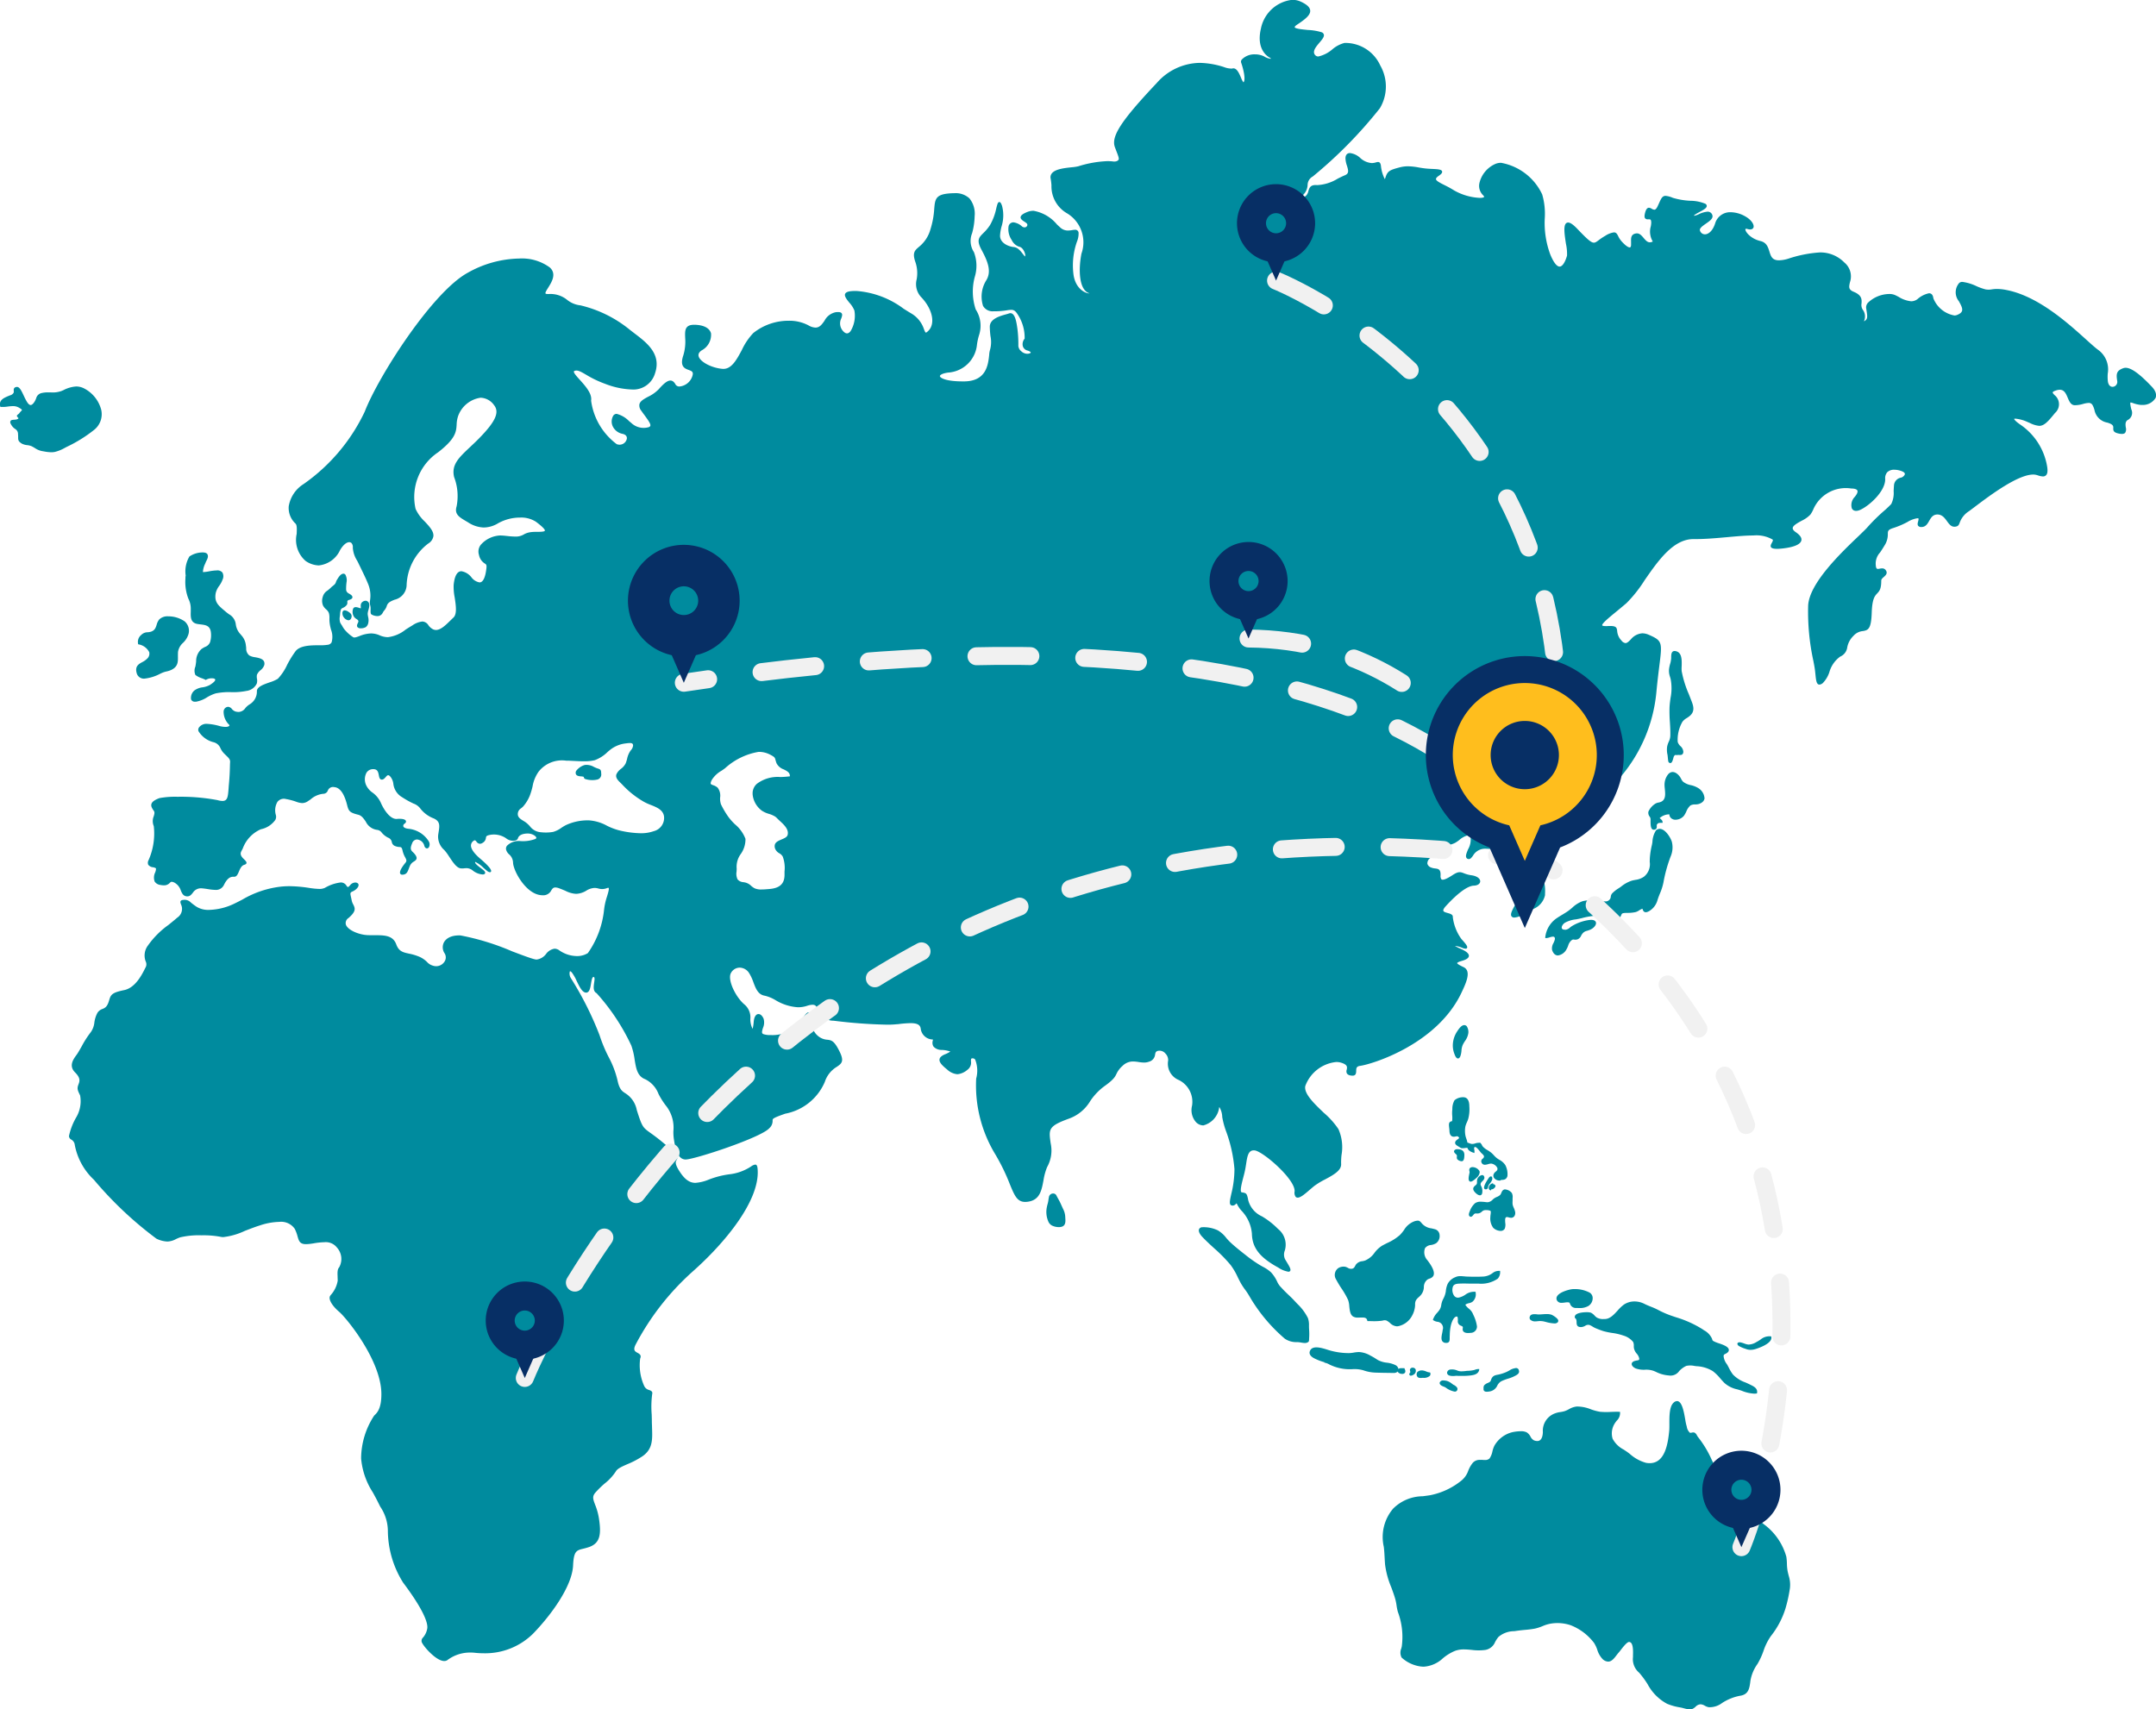 <svg xmlns="http://www.w3.org/2000/svg" width="120" height="95.154" viewBox="0 0 120 95.154">
  <g id="그룹_1302" data-name="그룹 1302" transform="translate(-744.333 -151.755)">
    <g id="그룹_1292" data-name="그룹 1292">
      <g id="그룹_1291" data-name="그룹 1291">
        <path id="패스_25416" data-name="패스 25416" d="M803.624,219.506a1.073,1.073,0,0,0-.114-.44c-.029-.059-.056-.119-.083-.179-.05-.112-.1-.228-.163-.337l-.035-.064c-.028-.05-.056-.1-.083-.152l-.007-.013a.2.2,0,0,0-.11-.113.238.238,0,0,0-.318.209,1.177,1.177,0,0,0-.024.145l-.007.048a1.481,1.481,0,0,1-.042.179c-.015.056-.029.112-.039.168a1.333,1.333,0,0,0,.078.786.454.454,0,0,0,.217.24.9.9,0,0,0,.37.083.565.565,0,0,0,.182-.028c.207-.075.193-.3.181-.47C803.626,219.546,803.624,219.526,803.624,219.506Z" fill="#008b9e"/>
        <path id="패스_25417" data-name="패스 25417" d="M817.189,225.559a1.149,1.149,0,0,0-.059-.432,2.874,2.874,0,0,0-.6-.8l-.137-.147c-.111-.122-.231-.237-.348-.348s-.233-.222-.34-.34l-.049-.053a1.153,1.153,0,0,1-.208-.275l-.017-.035a2,2,0,0,0-.358-.55,2.066,2.066,0,0,0-.454-.308l-.137-.077a7.383,7.383,0,0,1-.851-.6l-.056-.043c-.268-.212-.545-.431-.794-.67a2.847,2.847,0,0,1-.2-.218,1.626,1.626,0,0,0-.466-.418,1.833,1.833,0,0,0-.868-.173.192.192,0,0,0-.178.114c-.058.158.135.37.156.394.214.231.453.449.683.66a8.209,8.209,0,0,1,.924.941,3.7,3.7,0,0,1,.391.67c.054.109.11.223.171.333a3.588,3.588,0,0,0,.256.386l.043.06c.083.116.157.242.229.364s.138.232.214.343a9.122,9.122,0,0,0,1.712,1.943,1.134,1.134,0,0,0,.666.188q.078,0,.156.012c.024,0,.055.008.088.014a1.356,1.356,0,0,0,.2.023.313.313,0,0,0,.113-.017c.106-.041.117-.068.123-.158l0-.042a3.559,3.559,0,0,0,0-.564C817.191,225.671,817.19,225.616,817.189,225.559Z" fill="#008b9e"/>
        <path id="패스_25418" data-name="패스 25418" d="M821.762,228.183c.04,0,.082,0,.123,0a.3.3,0,0,0,.241-.079.128.128,0,0,0,.008.025.292.292,0,0,0,.239.107.176.176,0,0,0,.168-.08.2.2,0,0,0-.015-.167.34.34,0,0,1-.013-.038l-.01-.033h-.035c-.012,0-.027,0-.044,0a.858.858,0,0,0-.091,0,.271.271,0,0,0-.171.046c0-.01,0-.019,0-.031a.316.316,0,0,0-.14-.176,1.477,1.477,0,0,0-.5-.145,1.373,1.373,0,0,1-.5-.149l-.109-.069a3.02,3.02,0,0,0-.3-.174,1.407,1.407,0,0,0-.641-.2h-.005a1.923,1.923,0,0,0-.288.031,1.755,1.755,0,0,1-.268.028,3.873,3.873,0,0,1-1.038-.142c-.037-.01-.086-.025-.142-.043-.322-.1-.861-.277-.992.074-.085.226.168.362.252.406a2.946,2.946,0,0,0,.553.211h.005l-.005.025a.8.8,0,0,1,.275.1,2.551,2.551,0,0,0,1.275.264,1.768,1.768,0,0,1,.622.063,2.252,2.252,0,0,0,.645.127c.243.009.5.014.82.017Z" fill="#008b9e"/>
        <path id="패스_25419" data-name="패스 25419" d="M824.222,220.19c-.076-.023-.148-.039-.217-.055a.832.832,0,0,1-.526-.268c-.088-.107-.139-.162-.235-.162a.758.758,0,0,0-.19.037,1.133,1.133,0,0,0-.578.489,2.43,2.43,0,0,1-.227.274,2.748,2.748,0,0,1-.7.443c-.1.048-.192.1-.283.146a1.587,1.587,0,0,0-.429.4,1.231,1.231,0,0,1-.526.432,1.248,1.248,0,0,1-.149.037.5.5,0,0,0-.355.181c-.019.028-.034.056-.049.083-.04.073-.07.126-.157.152a.319.319,0,0,1-.243-.044.744.744,0,0,0-.146-.061.566.566,0,0,0-.376.063.466.466,0,0,0-.137.643,5.562,5.562,0,0,0,.3.5,4.555,4.555,0,0,1,.368.642,1.271,1.271,0,0,1,.065.345c.024.232.049.473.213.576a.506.506,0,0,0,.271.06c.042,0,.085,0,.128-.005l.12,0c.169,0,.241.044.268.163l.009.035h.036c.107,0,.216.007.325.007a3.319,3.319,0,0,0,.426-.024l.076-.013a.338.338,0,0,1,.2,0,.99.99,0,0,1,.2.141.589.589,0,0,0,.379.181.445.445,0,0,0,.062-.005,1.138,1.138,0,0,0,.793-.606,1.341,1.341,0,0,0,.15-.476,1.042,1.042,0,0,0,.008-.123.467.467,0,0,1,.051-.246.806.806,0,0,1,.153-.17,1.126,1.126,0,0,0,.12-.119.721.721,0,0,0,.164-.472.519.519,0,0,1,.2-.387.532.532,0,0,1,.109-.051.384.384,0,0,0,.213-.143c.147-.262-.2-.714-.327-.884a.643.643,0,0,1-.131-.668.455.455,0,0,1,.33-.176.768.768,0,0,0,.287-.1.493.493,0,0,0,.192-.471A.348.348,0,0,0,824.222,220.19Z" fill="#008b9e"/>
        <path id="패스_25420" data-name="패스 25420" d="M824.809,223.6c0,.033-.009.065-.014.1a1.307,1.307,0,0,1-.131.357l-.011.022a1.135,1.135,0,0,0-.1.309.655.655,0,0,1-.151.353q-.033.042-.072.087a1.015,1.015,0,0,0-.235.374l-.008.032.027.019a.59.59,0,0,0,.215.082.343.343,0,0,1,.3.462,1.241,1.241,0,0,1-.026.166c-.035.166-.073.355.017.466a.248.248,0,0,0,.2.082h.011c.184,0,.187-.137.19-.243l0-.045c0-.046,0-.091.005-.135a2.632,2.632,0,0,1,.062-.559c.055-.216.162-.456.3-.483.062-.013.081.011.087.154,0,.027,0,.051,0,.072a.251.251,0,0,0,.083.23.362.362,0,0,0,.1.057.2.2,0,0,1,.09.057.193.193,0,0,1,0,.085.235.235,0,0,0,.012.137c.064.122.225.122.277.122s.089,0,.141-.008a.351.351,0,0,0,.361-.36,2.083,2.083,0,0,0-.2-.638l-.036-.083a.744.744,0,0,0-.221-.27,1.054,1.054,0,0,1-.152-.154c-.033-.044-.035-.056-.035-.06s.012-.017.076-.049a.721.721,0,0,1,.116-.037.529.529,0,0,0,.2-.079.545.545,0,0,0,.179-.511l0-.039-.037-.007a.81.81,0,0,0-.544.168,1.063,1.063,0,0,1-.361.156.261.261,0,0,1-.262-.112.581.581,0,0,1-.067-.483c.05-.157.207-.177.378-.184s.346-.005.52,0c.151,0,.3.006.451,0l.074,0a1.618,1.618,0,0,0,1.077-.275.52.52,0,0,0,.132-.391l0-.042-.042,0a.558.558,0,0,0-.369.117.952.952,0,0,1-.549.2c-.253.013-.536.013-.877,0-.049,0-.1-.006-.151-.011-.072-.006-.146-.013-.218-.013a.608.608,0,0,0-.291.059.821.821,0,0,0-.421.369A1.3,1.3,0,0,0,824.809,223.6Zm.012,2.861Z" fill="#008b9e"/>
        <path id="패스_25421" data-name="패스 25421" d="M829.977,224.928h0c-.024,0-.054,0-.088-.006s-.1-.009-.151-.009-.2,0-.25.115a.181.181,0,0,0,.007.177.369.369,0,0,0,.3.107.832.832,0,0,0,.118-.008,1.038,1.038,0,0,1,.418.03l.037.009a2.083,2.083,0,0,0,.472.083.243.243,0,0,0,.193-.061.133.133,0,0,0,.028-.108c-.018-.119-.32-.3-.381-.317a.831.831,0,0,0-.261-.034c-.081,0-.162.006-.241.012S830.042,224.928,829.977,224.928Z" fill="#008b9e"/>
        <path id="패스_25422" data-name="패스 25422" d="M832.243,224.571a.947.947,0,0,0,.5-.117.515.515,0,0,0,.236-.422.356.356,0,0,0-.163-.317,1.739,1.739,0,0,0-.845-.2c-.052,0-.1,0-.146.007-.135.014-.685.147-.827.394a.231.231,0,0,0-.011.221.271.271,0,0,0,.267.143,1.354,1.354,0,0,0,.179-.016.924.924,0,0,1,.156-.013c.1.007.1.014.127.078.008.018.016.039.027.064a.342.342,0,0,0,.324.174C832.126,224.568,832.184,224.571,832.243,224.571Z" fill="#008b9e"/>
        <path id="패스_25423" data-name="패스 25423" d="M840.377,227.115a.383.383,0,0,0,.143-.105.161.161,0,0,0,.031-.149c-.046-.149-.31-.248-.554-.329-.033-.01-.058-.019-.075-.025l-.037-.015a1.132,1.132,0,0,1-.174-.077.127.127,0,0,1-.078-.1l-.018-.051a1,1,0,0,0-.432-.452c-.03-.019-.06-.039-.089-.061a6,6,0,0,0-1.486-.669l-.141-.048a5.294,5.294,0,0,1-.823-.347,3.733,3.733,0,0,0-.43-.194c-.122-.049-.247-.1-.365-.16a1.2,1.2,0,0,0-.541-.129,1.041,1.041,0,0,0-.591.175,2.2,2.2,0,0,0-.353.336c-.209.229-.426.464-.709.467H833.6a.674.674,0,0,1-.4-.088.756.756,0,0,1-.118-.107.678.678,0,0,0-.2-.157.808.808,0,0,0-.242-.028c-.062,0-.607.006-.653.23a.115.115,0,0,0,.046.13c.013.01.019.015.023.025a.471.471,0,0,1,.027.169c.005.13.007.292.284.272a.53.53,0,0,0,.2-.071.283.283,0,0,1,.231-.044.9.9,0,0,1,.177.091,1.216,1.216,0,0,0,.155.083c.128.055.281.116.443.167a3.854,3.854,0,0,0,.506.105,3.158,3.158,0,0,1,.611.144,1.1,1.1,0,0,1,.54.353.466.466,0,0,1,.038.22,1.1,1.1,0,0,0,.006.117.656.656,0,0,0,.158.317.581.581,0,0,1,.13.236.145.145,0,0,1,0,.1c-.019.027-.069.036-.127.044a1.113,1.113,0,0,0-.125.029c-.13.044-.158.115-.16.165,0,.109.122.209.239.254a1.352,1.352,0,0,0,.5.067,1.22,1.22,0,0,1,.5.07l.1.043a1.886,1.886,0,0,0,.725.205.584.584,0,0,0,.579-.242,1.243,1.243,0,0,1,.4-.291,1.093,1.093,0,0,1,.434,0c.047.007.092.014.133.018a1.894,1.894,0,0,1,.906.275,2.486,2.486,0,0,1,.41.4c.08.092.163.187.255.275a1.538,1.538,0,0,0,.691.338c.086.025.176.051.264.083a2.109,2.109,0,0,0,.683.157,1.187,1.187,0,0,0,.119-.007l.035-.005.006-.034c.041-.247-.187-.359-.353-.44l-.048-.024c-.081-.04-.165-.078-.252-.116a1.776,1.776,0,0,1-.688-.437,2.131,2.131,0,0,1-.21-.34q-.051-.1-.1-.189l-.034-.055a.857.857,0,0,1-.178-.447C840.268,227.169,840.309,227.148,840.377,227.115Z" fill="#008b9e"/>
        <path id="패스_25424" data-name="패스 25424" d="M841.456,226.831l.076.026a.651.651,0,0,0,.235.04.878.878,0,0,0,.256-.038c.04-.011.977-.288.9-.678l-.007-.035-.036,0a.748.748,0,0,0-.545.17c-.062.041-.126.083-.2.125l-.035.018a.876.876,0,0,1-.455.145.942.942,0,0,1-.238-.063,1.477,1.477,0,0,0-.185-.056.3.3,0,0,0-.065-.007c-.091,0-.116.046-.122.066s0,.08.079.137A1.681,1.681,0,0,0,841.456,226.831Z" fill="#008b9e"/>
        <path id="패스_25425" data-name="패스 25425" d="M843.822,239.176a2.8,2.8,0,0,1-.032-.379,2.934,2.934,0,0,0-.032-.384,3.37,3.37,0,0,0-1.264-1.817,12.152,12.152,0,0,1-1.51-1.548c-.1-.124-.2-.247-.3-.37a7.637,7.637,0,0,1-.706-.945c-.131-.222-.253-.468-.37-.708a5.833,5.833,0,0,0-.765-1.272.664.664,0,0,1-.058-.09.351.351,0,0,0-.133-.156.256.256,0,0,0-.16,0,.661.661,0,0,1-.093.011.552.552,0,0,1-.181-.339c-.008-.031-.016-.061-.025-.091a2.947,2.947,0,0,1-.06-.3c-.076-.438-.18-1.038-.46-1.038a.284.284,0,0,0-.183.083c-.244.211-.242.751-.241,1.186,0,.14,0,.262-.007.351-.078.855-.272,1.836-1.091,1.836a1.191,1.191,0,0,1-.2-.018,2.259,2.259,0,0,1-.908-.5l-.107-.081c-.07-.052-.147-.1-.229-.156a1.441,1.441,0,0,1-.619-.607,1.03,1.03,0,0,1,.121-.852,1.468,1.468,0,0,1,.115-.157.575.575,0,0,0,.179-.449l-.005-.038-.04,0c-.153-.008-.311,0-.469.005a3.947,3.947,0,0,1-.6-.008,2.8,2.8,0,0,1-.509-.137,2.076,2.076,0,0,0-.784-.156,1.073,1.073,0,0,0-.435.148,1.649,1.649,0,0,1-.237.108,1.578,1.578,0,0,1-.232.051,1.368,1.368,0,0,0-.308.074,1.027,1.027,0,0,0-.677,1.041c-.007.226-.068.5-.313.5a.557.557,0,0,1-.178-.036.466.466,0,0,1-.2-.215.613.613,0,0,0-.213-.235.722.722,0,0,0-.327-.06,2.417,2.417,0,0,0-.474.055,1.587,1.587,0,0,0-.99.746,1.439,1.439,0,0,0-.112.318,1.079,1.079,0,0,1-.163.4.351.351,0,0,1-.262.082c-.041,0-.083,0-.125-.005s-.089,0-.134,0a.506.506,0,0,0-.408.161,1.632,1.632,0,0,0-.253.439,1.22,1.22,0,0,1-.361.534,3.989,3.989,0,0,1-1.756.831c-.151.024-.291.042-.424.059a2.353,2.353,0,0,0-1.64.687,2.438,2.438,0,0,0-.521,2.126c.026.206.036.41.047.607.007.129.014.259.025.389a4.817,4.817,0,0,0,.342,1.252c.084.229.172.466.234.695a2.878,2.878,0,0,1,.062.32,2.933,2.933,0,0,0,.068.342l.005.018a3.983,3.983,0,0,1,.219,1.919,1.139,1.139,0,0,1-.03.122.6.6,0,0,0,.018.5,1.948,1.948,0,0,0,1.076.5,1.5,1.5,0,0,0,.161.01,1.725,1.725,0,0,0,1.067-.471,2.6,2.6,0,0,1,.672-.41,1.416,1.416,0,0,1,.5-.08c.146,0,.294.015.437.028a2.889,2.889,0,0,0,.754,0,.721.721,0,0,0,.541-.446,1.885,1.885,0,0,1,.18-.273,1.351,1.351,0,0,1,.878-.324l.156-.022c.142-.021.288-.035.429-.049a5.627,5.627,0,0,0,.572-.073,2.616,2.616,0,0,0,.426-.138,1.982,1.982,0,0,1,.514-.148,2.3,2.3,0,0,1,1.052.1,3,3,0,0,1,1.3.987,1.751,1.751,0,0,1,.176.373,1.3,1.3,0,0,0,.3.526.476.476,0,0,0,.306.138c.194,0,.329-.176.459-.345.041-.054.083-.109.126-.156s.07-.086.117-.146c.121-.156.346-.447.461-.447a.154.154,0,0,1,.111.048c.126.132.115.5.109.693,0,.038,0,.071,0,.1a.982.982,0,0,0,.344.871,5.05,5.05,0,0,1,.474.646,2.636,2.636,0,0,0,1.083,1.085,3.182,3.182,0,0,0,.717.2l.106.021.1.026a1.93,1.93,0,0,0,.359.069.221.221,0,0,0,.039,0,.612.612,0,0,0,.262-.154.411.411,0,0,1,.281-.135h0a.525.525,0,0,1,.231.078.635.635,0,0,0,.224.084,1.14,1.14,0,0,0,.736-.232,2.777,2.777,0,0,1,1.06-.415c.421-.086.466-.418.514-.769l0-.016a2.248,2.248,0,0,1,.4-.977,3.984,3.984,0,0,0,.332-.72,3.238,3.238,0,0,1,.407-.823,4.73,4.73,0,0,0,.82-1.55,8.181,8.181,0,0,0,.245-1.119,1.638,1.638,0,0,0-.065-.691C843.865,239.376,843.842,239.284,843.822,239.176Z" fill="#008b9e"/>
        <path id="패스_25426" data-name="패스 25426" d="M826.938,229.182a.137.137,0,0,0,.045.03.1.1,0,0,0,.031.011.453.453,0,0,0,.074.007.87.87,0,0,0,.126-.012.566.566,0,0,0,.446-.308.569.569,0,0,1,.222-.258,2.492,2.492,0,0,1,.38-.148,2.133,2.133,0,0,0,.459-.191c.079-.049.2-.123.151-.273a.157.157,0,0,0-.2-.123.824.824,0,0,0-.329.128c-.049.028-.1.054-.144.076a2.238,2.238,0,0,1-.488.158c-.211.037-.319.08-.393.3a.188.188,0,0,1-.109.129c-.018.01-.041.021-.067.033a.544.544,0,0,0-.209.14.338.338,0,0,0-.026.189A.122.122,0,0,0,826.938,229.182Z" fill="#008b9e"/>
        <path id="패스_25427" data-name="패스 25427" d="M825.456,228.347l.143,0h.144a3.292,3.292,0,0,0,.418-.021c.174-.022.438-.055.5-.3l.006-.059H826.6a.514.514,0,0,0-.166.036.535.535,0,0,1-.075.023,1.825,1.825,0,0,1-.3.038l-.027,0c-.046,0-.091.008-.135.014a2.081,2.081,0,0,1-.217.015.584.584,0,0,1-.238-.044.718.718,0,0,0-.375-.056.2.2,0,0,0-.192.174c0,.063.038.142.161.17a.638.638,0,0,0,.153.017c.043,0,.086,0,.129-.006s.081-.006.121-.006Z" fill="#008b9e"/>
        <path id="패스_25428" data-name="패스 25428" d="M825.237,228.847c-.026-.017-.056-.039-.087-.062a.856.856,0,0,0-.277-.156.933.933,0,0,0-.2-.029.2.2,0,0,0-.2.1.111.111,0,0,0,0,.094c.031.078.144.123.228.156l.05.02c.011.006.034.02.063.039a1.168,1.168,0,0,0,.487.214.142.142,0,0,0,.151-.121c.022-.111-.111-.2-.191-.247Z" fill="#008b9e"/>
        <path id="패스_25429" data-name="패스 25429" d="M822.811,228.175c-.019.021-.073.09-.007.143a.08.08,0,0,0,.055.019.316.316,0,0,0,.142-.052.243.243,0,0,0,.117-.31.174.174,0,0,0-.156-.084.148.148,0,0,0-.152.1.164.164,0,0,0,.008.087.159.159,0,0,1,.01.07A.183.183,0,0,1,822.811,228.175Z" fill="#008b9e"/>
        <path id="패스_25430" data-name="패스 25430" d="M823.9,228.153a.581.581,0,0,1-.186-.051.733.733,0,0,0-.213-.059h-.031a.341.341,0,0,0-.244.086.224.224,0,0,0-.036.2.175.175,0,0,0,.1.117.336.336,0,0,0,.11.016c.032,0,.065,0,.1-.005l.058,0a.493.493,0,0,0,.358-.112.174.174,0,0,0,.03-.144l-.007-.036Z" fill="#008b9e"/>
        <path id="패스_25431" data-name="패스 25431" d="M825.483,210.677c.093,0,.135-.131.148-.175a1.239,1.239,0,0,0,.046-.264.933.933,0,0,1,.073-.321,1.85,1.85,0,0,1,.115-.2,1,1,0,0,0,.194-.453.581.581,0,0,0-.092-.383.185.185,0,0,0-.138-.06c-.155,0-.3.211-.375.323l-.011.017a1.435,1.435,0,0,0-.247.734,1.277,1.277,0,0,0,.089.532C825.344,210.6,825.411,210.677,825.483,210.677Z" fill="#008b9e"/>
        <path id="패스_25432" data-name="패스 25432" d="M825.136,214.176a.153.153,0,0,0-.115.052c-.057.058-.045.185-.024.344,0,.032.008.06.009.079v.025c.005.113.012.284.163.345a.314.314,0,0,0,.177,0c.061-.014.111-.022.149.011s.051.058.05.066c0,.025-.058.065-.086.085-.1.067-.139.129-.136.192,0,.094.1.151.214.219l.062.037a.207.207,0,0,0,.138.042h.031c.032,0,.064-.006.1-.01a.484.484,0,0,1,.146-.006c.018.11.129.2.324.265l.056.019.006-.058a.436.436,0,0,0-.009-.122c-.008-.046-.019-.112,0-.133a.053.053,0,0,1,.043-.023c.079,0,.2.159.27.244.029.037.054.068.07.085l.041.038c.1.092.141.144.1.221a.29.29,0,0,1-.053.06.177.177,0,0,0-.059.241.192.192,0,0,0,.178.1.7.7,0,0,0,.188-.037.693.693,0,0,1,.154-.029.448.448,0,0,1,.349.241c.029.106-.02.149-.088.208a.324.324,0,0,0-.128.178.225.225,0,0,0,.049.191.369.369,0,0,0,.275.127.329.329,0,0,0,.045,0l.033-.006.006-.027h.025c.133-.005.284-.008.345-.212a1.086,1.086,0,0,0-.113-.608.882.882,0,0,0-.332-.3,1.389,1.389,0,0,1-.171-.116,1.459,1.459,0,0,1-.137-.136,1.713,1.713,0,0,0-.142-.14,1.77,1.77,0,0,0-.207-.143,1.072,1.072,0,0,1-.276-.214.348.348,0,0,1-.035-.062.306.306,0,0,0-.062-.095.136.136,0,0,1-.026-.028l-.016-.021h-.024a.055.055,0,0,0-.025.007h-.012a.615.615,0,0,0-.211.033.543.543,0,0,1-.186.032.621.621,0,0,1-.141-.039.806.806,0,0,0-.111-.038,1.2,1.2,0,0,0-.058-.212c-.016-.046-.033-.094-.045-.144a1.353,1.353,0,0,1-.006-.559,1.383,1.383,0,0,1,.082-.217,1.91,1.91,0,0,0,.071-.182,2.056,2.056,0,0,0,.063-.7l0-.025c-.006-.288-.1-.448-.272-.48a.38.38,0,0,0-.072-.006.739.739,0,0,0-.48.167.978.978,0,0,0-.122.49c0,.031-.005.059-.007.083a1.713,1.713,0,0,0,0,.277,1.539,1.539,0,0,1,0,.28C825.144,214.168,825.138,214.181,825.136,214.176Z" fill="#008b9e"/>
        <path id="패스_25433" data-name="패스 25433" d="M828.522,218.51c0-.02,0-.04,0-.062a.5.5,0,0,0-.042-.282.535.535,0,0,0-.4-.2c-.115.023-.156.119-.189.2a.357.357,0,0,1-.065.113.646.646,0,0,1-.178.106.78.78,0,0,0-.2.118l-.028.025a.443.443,0,0,1-.282.153h0c-.046,0-.1-.007-.153-.013a2.2,2.2,0,0,0-.233-.016.528.528,0,0,0-.316.08,1.052,1.052,0,0,0-.29.431l-.006.016c-.03.071-.082.19-.029.262a.1.1,0,0,0,.085.049c.058,0,.1-.052.14-.1a.273.273,0,0,1,.058-.062.153.153,0,0,1,.116-.021l.047,0h.017a.344.344,0,0,0,.233-.1.33.33,0,0,1,.135-.081.417.417,0,0,1,.094-.007.652.652,0,0,1,.246.035c.04.03.026.128.014.215a.858.858,0,0,0-.012.129.877.877,0,0,0,.16.606.622.622,0,0,0,.405.173.256.256,0,0,0,.234-.121.612.612,0,0,0,.03-.325c-.008-.119-.017-.253.03-.3a.079.079,0,0,1,.068-.025.344.344,0,0,1,.087.015.5.5,0,0,0,.142.026.219.219,0,0,0,.19-.107.34.34,0,0,0,.026-.255.931.931,0,0,0-.066-.188.8.8,0,0,1-.068-.2,1.194,1.194,0,0,1,0-.189C828.521,218.571,828.522,218.54,828.522,218.51Z" fill="#008b9e"/>
        <path id="패스_25434" data-name="패스 25434" d="M826.171,217.534l.021,0c.089,0,.251-.145.317-.208a.476.476,0,0,0,.182-.314.175.175,0,0,0-.024-.086.469.469,0,0,0-.371-.2.2.2,0,0,0-.161.067.2.2,0,0,0-.014.161.241.241,0,0,1,.007.047.636.636,0,0,1-.019.112C826.076,217.279,826.03,217.5,826.171,217.534Z" fill="#008b9e"/>
        <path id="패스_25435" data-name="패스 25435" d="M825.438,216.282a.357.357,0,0,0,.248.116.109.109,0,0,0,.057-.014c.069-.039.082-.148.089-.219l0-.017c.018-.143.014-.341-.219-.4a.6.6,0,0,0-.153-.019.221.221,0,0,0-.165.048c-.079.087.006.165.056.212a.225.225,0,0,1,.07.084.328.328,0,0,1,0,.07A.226.226,0,0,0,825.438,216.282Z" fill="#008b9e"/>
        <path id="패스_25436" data-name="패스 25436" d="M826.82,217.169a.358.358,0,0,0-.252.2.393.393,0,0,0-.027.173.312.312,0,0,1-.016.126.29.29,0,0,1-.072.075c-.064.054-.153.128-.111.252.032.1.227.3.36.3a.138.138,0,0,0,.046-.007.143.143,0,0,0,.073-.078.589.589,0,0,0-.017-.355c-.008-.02-.017-.039-.025-.057-.038-.081-.059-.125-.009-.21a.435.435,0,0,1,.064-.072c.066-.065.157-.153.1-.278A.118.118,0,0,0,826.82,217.169Z" fill="#008b9e"/>
        <path id="패스_25437" data-name="패스 25437" d="M827.281,217.248a.248.248,0,0,0-.078.069s-.32.446-.263.59a.083.083,0,0,0,.069.054.133.133,0,0,0,.027,0c.1,0,.114-.088.122-.135l.007-.032a.448.448,0,0,1,.1-.165.652.652,0,0,0,.1-.154.235.235,0,0,0,.011-.2A.078.078,0,0,0,827.281,217.248Z" fill="#008b9e"/>
        <path id="패스_25438" data-name="패스 25438" d="M827.194,217.888a.13.13,0,0,0,.032.09.124.124,0,0,0,.1.039v-.049a.26.26,0,0,0,.107-.026c.058-.024.186-.14.114-.216a.15.15,0,0,0-.112-.053v-.049A.275.275,0,0,0,827.194,217.888Z" fill="#008b9e"/>
        <path id="패스_25439" data-name="패스 25439" d="M835.825,200.564a1.079,1.079,0,0,1-.469.172c-.064.012-.128.024-.192.041a1.86,1.86,0,0,0-.6.33c-.037.028-.081.057-.128.089a1.807,1.807,0,0,0-.38.3.348.348,0,0,0-.07.18.268.268,0,0,1-.027.1.292.292,0,0,1-.282.159,1.565,1.565,0,0,1-.194-.019c-.054-.008-.109-.016-.165-.019l-.026,0c-.128-.009-.288-.021-.443-.021a1.566,1.566,0,0,0-.437.049,1.633,1.633,0,0,0-.568.358c-.077.066-.151.127-.228.182-.105.074-.218.142-.327.208-.094.057-.191.115-.284.178a1.476,1.476,0,0,0-.664,1.073v.052h.051a.684.684,0,0,0,.187-.04.745.745,0,0,1,.189-.04.1.1,0,0,1,.092.043c.046.071-.006.186-.06.309a.578.578,0,0,0-.081.386c.084.269.24.309.327.309a.641.641,0,0,0,.478-.347,1.1,1.1,0,0,0,.091-.2.629.629,0,0,1,.168-.281c.095-.078.126-.06.169-.054a.394.394,0,0,0,.2-.021.382.382,0,0,0,.188-.206.611.611,0,0,1,.065-.1.426.426,0,0,1,.255-.162c.041-.013.09-.028.15-.051.217-.08.378-.267.353-.407-.012-.063-.072-.174-.348-.148a2.489,2.489,0,0,0-.964.327.957.957,0,0,0-.132.093.467.467,0,0,1-.231.124.493.493,0,0,1-.052,0c-.068,0-.153-.016-.175-.084-.026-.085.049-.219.166-.3a1.574,1.574,0,0,1,.608-.19l.055-.009c.075-.013.17-.035.281-.061a4.3,4.3,0,0,1,.905-.145.684.684,0,0,1,.354.074.649.649,0,0,0,.016.429.2.2,0,0,0,.134.105h.02a1.954,1.954,0,0,0,.642-.415.868.868,0,0,0,.127-.22c.039-.09.048-.112.277-.121l.083,0a1.94,1.94,0,0,0,.45-.047.807.807,0,0,0,.2-.1.639.639,0,0,1,.172-.085c.047.2.166.254.38.127a1.017,1.017,0,0,0,.45-.585c.042-.141.092-.267.141-.388a3.147,3.147,0,0,0,.195-.61,7.956,7.956,0,0,1,.4-1.447,1.283,1.283,0,0,0,.069-.82c-.06-.216-.36-.722-.673-.722a.309.309,0,0,0-.214.089,1.314,1.314,0,0,0-.194.639c-.01.07-.021.131-.03.172a4.39,4.39,0,0,0-.112.7c-.005.08-.006.158-.008.234A.887.887,0,0,1,835.825,200.564Z" fill="#008b9e"/>
        <path id="패스_25440" data-name="패스 25440" d="M836.774,196.394a.68.68,0,0,1-.136.038.492.492,0,0,0-.216.093,1.008,1.008,0,0,0-.34.41.337.337,0,0,0,.066.276.391.391,0,0,1,.047.09.712.712,0,0,1,.005.144c0,.167,0,.374.084.46a.133.133,0,0,0,.1.04.211.211,0,0,0,.086-.022c.082-.038.079-.123.076-.186a.191.191,0,0,1,.006-.077c.061-.089.088-.091.2-.1.023,0,.048,0,.077,0l.042,0,0-.042a.207.207,0,0,0-.075-.142.538.538,0,0,0-.091-.077.816.816,0,0,1,.54-.212h0a.311.311,0,0,0,.086.2.353.353,0,0,0,.258.1.618.618,0,0,0,.475-.226,1.615,1.615,0,0,0,.125-.225.869.869,0,0,1,.231-.343.523.523,0,0,1,.263-.057.727.727,0,0,0,.222-.031c.224-.079.285-.21.3-.306a.724.724,0,0,0-.378-.59,1.306,1.306,0,0,0-.384-.147,1.023,1.023,0,0,1-.421-.182.556.556,0,0,1-.12-.168.89.89,0,0,0-.1-.159c-.209-.254-.439-.288-.612-.107a.931.931,0,0,0-.21.643c0,.06.009.121.015.185C837.024,195.969,837.053,196.276,836.774,196.394Z" fill="#008b9e"/>
        <path id="패스_25441" data-name="패스 25441" d="M837.124,193.314a1.28,1.28,0,0,0,.023.472c0,.014.008.058.012.112.023.23.029.26.045.279a.122.122,0,0,0,.094.057c.094,0,.132-.138.169-.271a.732.732,0,0,1,.03-.1c.053-.074.066-.08.075-.08h.02a.37.37,0,0,0,.121,0,.354.354,0,0,1,.086,0h.051c.067,0,.158-.016.176-.164a.466.466,0,0,0-.168-.335.548.548,0,0,1-.146-.224,1.993,1.993,0,0,1,.265-1.129.8.8,0,0,1,.233-.2,1.393,1.393,0,0,0,.177-.126c.314-.269.187-.59.064-.9l-.033-.086c-.028-.072-.056-.145-.086-.22a5.9,5.9,0,0,1-.4-1.288,1.9,1.9,0,0,1,0-.268c.009-.315.019-.708-.256-.818a.382.382,0,0,0-.136-.03c-.186,0-.189.205-.191.343v.045a1.413,1.413,0,0,1-.061.336,1.787,1.787,0,0,0-.061.31,1.023,1.023,0,0,0,.058.407c.012.042.024.084.036.132a2.717,2.717,0,0,1-.008,1.04c-.024.172-.048.35-.056.532a7.9,7.9,0,0,0,.021.83c.014.248.03.5.022.756a.825.825,0,0,1-.086.319A1.218,1.218,0,0,0,837.124,193.314Z" fill="#008b9e"/>
        <path id="패스_25442" data-name="패스 25442" d="M754.654,183.961a2.571,2.571,0,0,0,.166,1.127,1.213,1.213,0,0,1,.131.573l0,.135c-.01.316-.02.643.409.7.04.006.082.012.122.016.283.035.506.061.578.372a1.333,1.333,0,0,1-.037.625.471.471,0,0,1-.278.259,1.246,1.246,0,0,0-.2.119.9.9,0,0,0-.295.69c-.009.072-.017.146-.031.219,0,.024-.011.053-.018.083a.586.586,0,0,0,.008.45,1.214,1.214,0,0,0,.378.189c.076.031.147.059.176.075l.028.016.025-.02a.609.609,0,0,1,.311-.074c.091,0,.158.019.178.053.035.061-.052.16-.258.295l-.024.017a1.22,1.22,0,0,1-.411.136.948.948,0,0,0-.457.174.539.539,0,0,0-.187.5.218.218,0,0,0,.229.126l.053,0a1.645,1.645,0,0,0,.61-.245,2.129,2.129,0,0,1,.479-.217,3.686,3.686,0,0,1,.854-.069,3.7,3.7,0,0,0,.86-.069.737.737,0,0,0,.573-.411.59.59,0,0,0,.009-.271.6.6,0,0,1,0-.219.669.669,0,0,1,.2-.253.606.606,0,0,0,.209-.291c.061-.321-.252-.38-.5-.428a.908.908,0,0,1-.334-.1.486.486,0,0,1-.174-.409c-.005-.047-.009-.1-.017-.145a.965.965,0,0,0-.257-.574l-.03-.039a.984.984,0,0,1-.276-.573.735.735,0,0,0-.372-.551c-.056-.042-.119-.087-.189-.146l-.044-.038c-.377-.314-.6-.5-.511-1a1.108,1.108,0,0,1,.2-.408,1.4,1.4,0,0,0,.179-.335.437.437,0,0,0-.007-.4.359.359,0,0,0-.314-.116,2.624,2.624,0,0,0-.423.05,2.2,2.2,0,0,1-.347.043,1.136,1.136,0,0,1,.116-.449c.013-.03.026-.061.037-.09a.792.792,0,0,1,.04-.085c.057-.114.129-.254.05-.378-.04-.061-.127-.092-.261-.092a1.309,1.309,0,0,0-.734.225,1.629,1.629,0,0,0-.208,1.065C754.653,183.86,754.654,183.914,754.654,183.961Z" fill="#008b9e"/>
        <path id="패스_25443" data-name="패스 25443" d="M752.263,188.607c-.209.113-.425.232-.325.607a.411.411,0,0,0,.437.318,2.428,2.428,0,0,0,.878-.273c.062-.029.115-.054.157-.07a1.507,1.507,0,0,1,.2-.058,1.236,1.236,0,0,0,.264-.087c.371-.182.367-.454.362-.742,0-.083,0-.169.005-.258a.86.86,0,0,1,.28-.505,1.112,1.112,0,0,0,.307-.5.686.686,0,0,0-.226-.7,1.6,1.6,0,0,0-.9-.274.657.657,0,0,0-.509.176.807.807,0,0,0-.143.3c-.052.163-.1.3-.3.374a.849.849,0,0,1-.2.036.5.5,0,0,0-.351.145.5.5,0,0,0-.182.488l0,.033.032.009a.822.822,0,0,1,.59.433.377.377,0,0,1-.123.369A1.026,1.026,0,0,1,752.263,188.607Z" fill="#008b9e"/>
        <path id="패스_25444" data-name="패스 25444" d="M749.964,174.556a1.873,1.873,0,0,0-.993-1.2.968.968,0,0,0-.4-.087,1.772,1.772,0,0,0-.708.205l-.1.043a1.418,1.418,0,0,1-.618.08l-.128,0a1.506,1.506,0,0,0-.359.036.4.4,0,0,0-.314.3l-.021.05a.862.862,0,0,1-.065.13c-.081.125-.154.189-.219.189-.138,0-.269-.278-.384-.521-.123-.262-.228-.487-.376-.487h-.017c-.177.023-.168.142-.163.221a.2.2,0,0,1-.013.114.333.333,0,0,1-.2.136c-.027.01-.055.021-.083.034l-.031.012c-.23.1-.517.226-.427.563l.009.033.034,0a1.871,1.871,0,0,0,.392-.022,2.338,2.338,0,0,1,.269-.022.639.639,0,0,1,.331.08c.146.083.171.12.173.135s-.027.043-.052.07a.711.711,0,0,0-.1.119.316.316,0,0,1-.048.042.479.479,0,0,0-.068.063c-.032.041.007.083.037.116.013.015.04.045.044.048-.049.072-.156.079-.249.085s-.17.011-.2.075-.011.117.05.219a.686.686,0,0,0,.211.22.32.32,0,0,1,.158.287,1.592,1.592,0,0,1,.007.172c0,.158.007.232.2.353a.811.811,0,0,0,.306.088.9.9,0,0,1,.247.062c.076.038.134.073.19.108a1.035,1.035,0,0,0,.4.163l.072.012a2.441,2.441,0,0,0,.428.051.97.97,0,0,0,.2-.019,2.129,2.129,0,0,0,.552-.223l.1-.053a7.727,7.727,0,0,0,1.544-.96A1.111,1.111,0,0,0,749.964,174.556Z" fill="#008b9e"/>
        <path id="패스_25445" data-name="패스 25445" d="M864.1,173.281c-.779-.823-1.276-1.143-1.588-1.03-.39.142-.4.327-.337.715a.275.275,0,0,1-.059.223.271.271,0,0,1-.2.1c-.136,0-.234-.111-.262-.3a2.435,2.435,0,0,1-.007-.437,1.342,1.342,0,0,0-.561-1.341c-.169-.128-.4-.337-.669-.58-.99-.893-2.647-2.388-4.4-2.731a2.814,2.814,0,0,0-.532-.06,1.882,1.882,0,0,0-.3.025,1,1,0,0,1-.337,0,3.146,3.146,0,0,1-.5-.177,2.59,2.59,0,0,0-.787-.24.256.256,0,0,0-.179.057.787.787,0,0,0-.025,1.013c.146.254.222.426.177.551-.03.088-.12.159-.282.222a.368.368,0,0,1-.14.025,1.545,1.545,0,0,1-1.171-.957c-.027-.231-.146-.279-.241-.279a1.391,1.391,0,0,0-.644.327.584.584,0,0,1-.351.12,1.651,1.651,0,0,1-.7-.248c-.055-.029-.11-.058-.167-.085a.771.771,0,0,0-.355-.073,1.744,1.744,0,0,0-1.171.476.383.383,0,0,0-.112.309l.021.134c.053.34.076.48-.126.594l-.013.007.01-.038a.621.621,0,0,0-.067-.589.487.487,0,0,1-.081-.371c.013-.213.027-.454-.44-.646-.3-.122-.262-.276-.206-.53a1,1,0,0,0-.312-1.1,1.865,1.865,0,0,0-1.358-.56,6.97,6.97,0,0,0-1.779.354,1.892,1.892,0,0,1-.5.085c-.382,0-.452-.227-.534-.491-.073-.236-.155-.5-.494-.581-.545-.125-.856-.519-.841-.653,0-.011,0-.029.046-.029a.262.262,0,0,1,.075.013c.177.055.3.012.333-.1.038-.156-.127-.429-.507-.63a1.678,1.678,0,0,0-.761-.206.871.871,0,0,0-.876.638c-.146.436-.387.592-.564.592a.288.288,0,0,1-.27-.192c-.053-.128.093-.24.322-.4s.459-.311.34-.53a.265.265,0,0,0-.252-.138,1.368,1.368,0,0,0-.479.14.988.988,0,0,1-.256.087l-.014,0c-.014-.038.223-.164.312-.212.213-.115.4-.214.4-.333a.146.146,0,0,0-.086-.127,2.255,2.255,0,0,0-.836-.163,4.013,4.013,0,0,1-.968-.164,1.289,1.289,0,0,0-.4-.109c-.181,0-.243.136-.366.407-.024.053-.051.113-.082.179-.088.185-.159.185-.182.185a.332.332,0,0,1-.14-.051.328.328,0,0,0-.157-.058c-.127,0-.183.154-.218.289-.039.155-.037.249.006.3a.182.182,0,0,0,.153.055h.047c.052,0,.087,0,.108.031s.052.123.007.357a1.062,1.062,0,0,0,.083.8.288.288,0,0,0,.027.046.339.339,0,0,1-.108.039c-.162.041-.28-.09-.4-.233s-.239-.28-.419-.255c-.294.045-.288.259-.282.465,0,.057,0,.118,0,.179-.008.136-.06.136-.077.136-.042,0-.169-.031-.439-.327a1.2,1.2,0,0,1-.2-.3c-.057-.113-.106-.211-.237-.211a1.176,1.176,0,0,0-.484.192,3.011,3.011,0,0,0-.357.237c-.117.087-.194.144-.276.144-.156,0-.379-.2-.928-.776-.226-.235-.386-.345-.507-.345a.167.167,0,0,0-.127.058c-.14.164-.064.656.009,1.132a2.6,2.6,0,0,1,.059.648c-.06.228-.214.614-.414.614-.109,0-.286-.116-.516-.668a5.036,5.036,0,0,1-.308-2.04,3.857,3.857,0,0,0-.144-1.308,3.138,3.138,0,0,0-2.288-1.76.78.78,0,0,0-.368.084,1.55,1.55,0,0,0-.844,1.068.72.72,0,0,0,.2.642c.058.056.072.092.066.106s-.065.052-.231.052a3.2,3.2,0,0,1-1.427-.41,5.8,5.8,0,0,0-.542-.3c-.253-.127-.472-.237-.479-.337,0-.049.047-.108.149-.177.155-.106.212-.18.193-.251-.031-.109-.227-.123-.571-.138-.109-.006-.221-.011-.324-.022-.14-.013-.273-.035-.4-.057a3.543,3.543,0,0,0-.6-.067,1.861,1.861,0,0,0-.471.061c-.565.15-.675.206-.794.582a.253.253,0,0,1-.031.07,2.119,2.119,0,0,1-.217-.76c-.017-.094-.05-.192-.159-.192a.494.494,0,0,0-.119.023.8.8,0,0,1-.227.037,1.062,1.062,0,0,1-.66-.3,1.013,1.013,0,0,0-.555-.257c-.159,0-.251.107-.251.294a1.423,1.423,0,0,0,.083.412c.084.274.121.434-.119.531-.117.048-.247.114-.385.181a2.419,2.419,0,0,1-1.162.366c-.376-.036-.43.162-.482.335a.548.548,0,0,1-.107.23,3.56,3.56,0,0,1-1.186.726c.075-.061.206-.155.326-.24.174-.123.39-.276.585-.432a.81.81,0,0,0,.339-.62.545.545,0,0,1,.287-.478,24.823,24.823,0,0,0,3.736-3.8,2.358,2.358,0,0,0,.022-2.381,2.134,2.134,0,0,0-1.907-1.255h-.082a1.673,1.673,0,0,0-.675.354,1.8,1.8,0,0,1-.782.4.228.228,0,0,1-.187-.088c-.161-.2.058-.457.251-.686.146-.171.271-.319.242-.444a.19.19,0,0,0-.122-.13,3.009,3.009,0,0,0-.763-.127c-.286-.028-.717-.068-.739-.155,0-.005-.007-.05.15-.152.453-.3.731-.528.714-.774-.013-.177-.175-.332-.51-.49a1.139,1.139,0,0,0-.486-.108,2,2,0,0,0-1.749,1.612c-.278,1.184.415,1.567.495,1.608a.168.168,0,0,1,.069.065.9.9,0,0,1-.383-.134,1.11,1.11,0,0,0-.5-.115.971.971,0,0,0-.746.291.18.18,0,0,0-.033.173c.123.348.261.924.136,1.088l-.006.008a.983.983,0,0,1-.136-.257c-.106-.246-.226-.524-.425-.524a.216.216,0,0,0-.075.013,1.185,1.185,0,0,1-.455-.086,4.668,4.668,0,0,0-1.339-.232,3.237,3.237,0,0,0-2.4,1.123c-1.988,2.107-2.552,2.976-2.325,3.577l.076.2c.171.44.184.491.028.569a.449.449,0,0,1-.235.015c-.074-.006-.165-.014-.286-.014a6.167,6.167,0,0,0-1.623.287,2.719,2.719,0,0,1-.367.055c-.414.044-.93.1-1.113.35a.344.344,0,0,0-.058.281,3.522,3.522,0,0,1,.045.374,1.729,1.729,0,0,0,.883,1.567,1.884,1.884,0,0,1,.787,2.232c-.177.9-.132,1.972.385,2.189a.433.433,0,0,1,.057.028h0c-.247,0-.813-.284-.895-1.129a3.975,3.975,0,0,1,.2-1.747,1.2,1.2,0,0,0,.093-.488.18.18,0,0,0-.2-.177,1.068,1.068,0,0,0-.157.017,1.45,1.45,0,0,1-.229.024.62.62,0,0,1-.433-.167c-.059-.053-.121-.111-.185-.171a2.178,2.178,0,0,0-1.31-.761.931.931,0,0,0-.335.064c-.251.1-.368.19-.379.29s.1.181.211.252a.847.847,0,0,1,.134.1.111.111,0,0,1,.021.126.158.158,0,0,1-.147.091.237.237,0,0,1-.148-.059.873.873,0,0,0-.469-.221.278.278,0,0,0-.269.209,1.061,1.061,0,0,0,.169.77.706.706,0,0,0,.418.378c.152.024.267.2.315.354a.335.335,0,0,1,.018.186c-.025,0-.086-.085-.132-.143-.116-.151-.275-.357-.5-.378-.3-.028-.765-.224-.765-.632a2.5,2.5,0,0,1,.078-.493,2.078,2.078,0,0,0,.032-1.174c-.055-.153-.094-.206-.15-.206-.081,0-.109.11-.171.355a3.154,3.154,0,0,1-.346.925,2.42,2.42,0,0,1-.375.449c-.243.242-.39.387-.1.927.375.69.552,1.213.275,1.685a1.707,1.707,0,0,0-.189,1.44.611.611,0,0,0,.57.3,4.386,4.386,0,0,0,.747-.054,1.853,1.853,0,0,1,.25-.027c.124,0,.216.036.339.222a2.349,2.349,0,0,1,.409,1.382.474.474,0,0,0-.1.42.348.348,0,0,0,.255.24c.14.041.188.093.185.115s-.06.059-.174.067a.5.5,0,0,1-.356-.143.425.425,0,0,1-.16-.295,6.719,6.719,0,0,0-.049-.929c-.049-.355-.122-.893-.392-.893a.23.23,0,0,0-.076.013c-.045.016-.1.033-.172.052-.335.093-.9.249-.9.689a4.722,4.722,0,0,0,.038.525,1.619,1.619,0,0,1-.018.734,1.3,1.3,0,0,0-.055.317c-.059.539-.156,1.441-1.358,1.467H797.9c-.933,0-1.248-.2-1.253-.291-.005-.066.138-.157.462-.2a1.721,1.721,0,0,0,1.6-1.547,3.14,3.14,0,0,1,.117-.539,1.664,1.664,0,0,0-.186-1.428,3.147,3.147,0,0,1-.054-1.807,2.119,2.119,0,0,0-.046-1.385,1.141,1.141,0,0,1-.1-1.053,3.877,3.877,0,0,0,.14-.944,1.35,1.35,0,0,0-.295-1,1.14,1.14,0,0,0-.853-.282,3.29,3.29,0,0,0-.378.024c-.658.077-.681.353-.724.854a4.657,4.657,0,0,1-.206,1.12,1.908,1.908,0,0,1-.649.994c-.225.193-.374.32-.192.842a1.912,1.912,0,0,1,.071.958,1.059,1.059,0,0,0,.279,1.023c.608.657.769,1.449.373,1.844-.085.086-.124.1-.139.1-.033,0-.069-.09-.106-.185a1.593,1.593,0,0,0-.7-.876c-.143-.084-.286-.174-.431-.265a4.988,4.988,0,0,0-2.6-.988c-.4-.012-.6.038-.657.156s.072.295.228.486a1.5,1.5,0,0,1,.285.439,1.646,1.646,0,0,1-.208,1.147c-.129.172-.268.174-.423,0a.626.626,0,0,1-.094-.71c.038-.115.068-.207.019-.275s-.137-.081-.321-.065a.9.9,0,0,0-.636.478c-.144.205-.269.38-.5.38a.825.825,0,0,1-.392-.124,2.271,2.271,0,0,0-1.1-.257,3.138,3.138,0,0,0-1.969.683,3.524,3.524,0,0,0-.636.94c-.3.563-.589,1.093-1.077,1.055-.6-.047-1.249-.386-1.331-.7-.032-.122.026-.234.173-.331a.979.979,0,0,0,.517-.942c-.038-.153-.19-.418-.766-.473-.293-.026-.462.009-.565.115-.125.129-.118.34-.108.606a2.635,2.635,0,0,1-.105.979c-.209.62.085.728.3.807.176.063.266.106.217.3a.834.834,0,0,1-.725.621.243.243,0,0,1-.224-.113c-.08-.147-.173-.218-.285-.218-.159,0-.353.145-.65.483a2.051,2.051,0,0,1-.588.417c-.238.128-.443.24-.487.421a.449.449,0,0,0,.1.354c.07.1.136.192.2.275.194.269.334.463.308.564-.005.02-.019.049-.08.078a1,1,0,0,1-.987-.237l-.121-.1a1.458,1.458,0,0,0-.686-.4.222.222,0,0,0-.2.12.639.639,0,0,0-.022.567.762.762,0,0,0,.553.426c.166.038.252.134.236.266a.411.411,0,0,1-.406.337.466.466,0,0,1-.158-.03,3.624,3.624,0,0,1-1.426-2.424c.066-.386-.32-.814-.629-1.158-.171-.189-.346-.384-.33-.463,0-.005,0-.016.026-.027.162-.078.349.029.644.2a5.867,5.867,0,0,0,1.068.513,4.508,4.508,0,0,0,1.47.315,1.256,1.256,0,0,0,1.309-.9c.368-1.076-.463-1.706-1.131-2.214-.089-.069-.177-.135-.26-.2a6.823,6.823,0,0,0-2.762-1.369,1.412,1.412,0,0,1-.732-.3,1.468,1.468,0,0,0-1.012-.331l-.075,0c-.1,0-.118-.021-.124-.03-.025-.047.067-.193.148-.321.194-.309.489-.777.086-1.131a2.621,2.621,0,0,0-1.7-.493,6.029,6.029,0,0,0-2.857.789c-1.977,1.072-4.986,5.781-5.736,7.729a10.284,10.284,0,0,1-3.407,4.037,1.812,1.812,0,0,0-.826,1.236,1.185,1.185,0,0,0,.377.963c.088.086.077.314.065.578a1.552,1.552,0,0,0,.495,1.5,1.345,1.345,0,0,0,.738.251,1.467,1.467,0,0,0,1.18-.847c.162-.279.355-.446.514-.446a.173.173,0,0,1,.129.054.345.345,0,0,1,.069.255,1.506,1.506,0,0,0,.234.708c.028.052.054.1.077.15.047.1.1.2.145.3.133.272.271.554.387.84a1.7,1.7,0,0,1,.108.983.561.561,0,0,0,.017.224.826.826,0,0,1,.022.129c0,.037,0,.074,0,.112a1.325,1.325,0,0,0,0,.141c.007.1.021.12.12.163a.682.682,0,0,0,.251.055.315.315,0,0,0,.265-.121.7.7,0,0,0,.05-.082.555.555,0,0,1,.056-.088.722.722,0,0,0,.156-.265c.053-.2.23-.272.435-.355a.86.86,0,0,0,.671-.786,3.034,3.034,0,0,1,1.2-2.339.592.592,0,0,0,.291-.409c.028-.273-.218-.538-.48-.819a2.235,2.235,0,0,1-.512-.705,2.994,2.994,0,0,1,1.255-3.149c.982-.762,1.006-1.142,1.031-1.544a1.6,1.6,0,0,1,.089-.493,1.563,1.563,0,0,1,1.244-1,.955.955,0,0,1,.745.406c.322.4.09.916-.825,1.851-.183.187-.362.354-.518.5-.623.588-1.035.976-.876,1.659a2.963,2.963,0,0,1,.139,1.632c-.135.435.15.6.511.814l.118.069a1.692,1.692,0,0,0,.882.293,1.574,1.574,0,0,0,.8-.237,2.508,2.508,0,0,1,1.222-.316,1.512,1.512,0,0,1,.879.23c.436.326.513.453.5.5-.005.019-.039.037-.094.046-.3.055-.721-.056-1.093.173a.882.882,0,0,1-.478.108,4.167,4.167,0,0,1-.428-.031c-.139-.014-.271-.029-.4-.029a1.526,1.526,0,0,0-1.073.518.608.608,0,0,0-.1.565.718.718,0,0,0,.321.476c.079.05.116.074.091.277-.06.514-.189.776-.383.776a.727.727,0,0,1-.446-.278.89.89,0,0,0-.561-.344c-.348,0-.411.571-.432.758a3,3,0,0,0,.057.7c.066.435.141.928-.07,1.122-.059.055-.119.114-.181.174-.246.242-.525.516-.789.516a.387.387,0,0,1-.165-.038.7.7,0,0,1-.256-.224.42.42,0,0,0-.338-.209,1.188,1.188,0,0,0-.554.216c-.137.081-.259.158-.372.23a1.946,1.946,0,0,1-.993.426,1.18,1.18,0,0,1-.47-.108,1.2,1.2,0,0,0-.465-.1,1.816,1.816,0,0,0-.652.148c-.153.058-.278.1-.34.063a2.03,2.03,0,0,1-.5-.448,1.339,1.339,0,0,1-.111-.174c-.015-.026-.032-.052-.049-.078a.8.8,0,0,1-.071-.125.718.718,0,0,1-.013-.343c0-.032.008-.065.01-.1l0-.019a.988.988,0,0,1,.027-.189.183.183,0,0,1,.121-.153l.028-.015a.485.485,0,0,0,.206-.169.248.248,0,0,0,.023-.136.111.111,0,0,1,.013-.083.2.2,0,0,1,.1-.05.389.389,0,0,0,.07-.026c.065-.031.1-.07.1-.117.005-.088-.1-.155-.185-.2l-.034-.022a.243.243,0,0,1-.132-.2,2.654,2.654,0,0,1,.014-.332l.006-.062a.641.641,0,0,0-.068-.452.141.141,0,0,0-.149-.037c-.13.037-.225.192-.295.305l-.022.035a.6.6,0,0,0-.051.114.346.346,0,0,1-.053.109.889.889,0,0,1-.127.115,1.216,1.216,0,0,0-.1.087,1.722,1.722,0,0,1-.2.172.576.576,0,0,0-.255.344.7.7,0,0,0,.012.48.719.719,0,0,0,.169.212.534.534,0,0,1,.158.207.943.943,0,0,1,.031.31c0,.062,0,.126.006.185a2.217,2.217,0,0,0,.071.387l0,.016a1.119,1.119,0,0,1,.044.737.277.277,0,0,1-.179.13,2.641,2.641,0,0,1-.509.032c-.47,0-1.055.008-1.312.323a5.548,5.548,0,0,0-.477.773,2.875,2.875,0,0,1-.517.772,2.072,2.072,0,0,1-.464.2c-.341.12-.693.245-.7.482a.821.821,0,0,1-.4.737.987.987,0,0,0-.243.211.478.478,0,0,1-.373.215.723.723,0,0,1-.174-.025.444.444,0,0,1-.2-.139.3.3,0,0,0-.208-.123.253.253,0,0,0-.129.04.275.275,0,0,0-.125.224,1,1,0,0,0,.3.727c.007.006.033.03.022.057s-.075.071-.214.071a1.415,1.415,0,0,1-.332-.048,3.145,3.145,0,0,0-.7-.122.516.516,0,0,0-.437.188.228.228,0,0,0-.038.218,1.369,1.369,0,0,0,.838.616.564.564,0,0,1,.39.344,1.043,1.043,0,0,0,.189.275l.11.108c.168.162.244.235.232.39-.005.068-.007.147-.009.245-.005.207-.012.489-.055.967-.008.085-.014.166-.019.241-.036.486-.063.7-.344.7a1.081,1.081,0,0,1-.273-.046,10.959,10.959,0,0,0-2.228-.186,4.748,4.748,0,0,0-1.005.074c-.265.1-.406.2-.444.325s.036.247.13.379c.059.082.038.164,0,.3a.707.707,0,0,0,0,.554,3.661,3.661,0,0,1-.292,1.9.292.292,0,0,0-.018.248.365.365,0,0,0,.265.142c.1.023.166.04.17.086a.66.66,0,0,1-.048.206.641.641,0,0,0-.026.508.447.447,0,0,0,.323.187,1,1,0,0,0,.185.02.423.423,0,0,0,.332-.136c.043-.04.067-.061.109-.061a.4.4,0,0,1,.169.058.761.761,0,0,1,.335.424c.065.153.126.3.312.326s.268-.087.36-.2a.532.532,0,0,1,.485-.245c.121.009.241.027.357.045a2.771,2.771,0,0,0,.4.043.486.486,0,0,0,.485-.272c.194-.4.375-.46.526-.46l.043,0h.012c.131,0,.192-.141.255-.29s.14-.331.3-.375c.045-.014.107-.037.121-.093s-.043-.123-.12-.2c-.122-.117-.274-.264-.166-.463.026-.048.052-.1.079-.151a1.865,1.865,0,0,1,1.009-1.072,1.3,1.3,0,0,0,.8-.516.365.365,0,0,0,.029-.289.937.937,0,0,1,.09-.716.449.449,0,0,1,.472-.161,3.4,3.4,0,0,1,.559.145,1.122,1.122,0,0,0,.349.081.586.586,0,0,0,.34-.121l.125-.083a1.245,1.245,0,0,1,.706-.313.272.272,0,0,0,.256-.183.31.31,0,0,1,.356-.189c.316.021.557.358.718,1,.085.341.143.418.617.537.19.046.3.209.42.382a.815.815,0,0,0,.624.46.367.367,0,0,1,.271.163,1.131,1.131,0,0,0,.342.27.318.318,0,0,1,.212.244.285.285,0,0,0,.188.226.679.679,0,0,0,.231.051c.1.007.139.01.185.222a1.313,1.313,0,0,0,.138.35c.076.143.1.205.018.305s-.362.447-.293.6a.12.12,0,0,0,.122.065h.016c.22-.015.271-.151.343-.34.019-.051.042-.11.07-.173a.5.5,0,0,1,.212-.219c.1-.067.214-.14.11-.325a.814.814,0,0,0-.154-.187c-.115-.112-.191-.186-.055-.5a.3.3,0,0,1,.271-.217.461.461,0,0,1,.4.32c.025.131.1.177.155.177a.13.13,0,0,0,.11-.066.337.337,0,0,0-.013-.333,1.5,1.5,0,0,0-1.107-.691c-.173-.014-.287-.067-.308-.143a.14.14,0,0,1,.073-.143c.082-.058.086-.112.075-.148-.034-.107-.236-.123-.353-.123-.043,0-.091,0-.143.007-.361.031-.707-.456-.907-.911a1.4,1.4,0,0,0-.464-.56,1.05,1.05,0,0,1-.344-.4.787.787,0,0,1,.014-.7.427.427,0,0,1,.364-.2h.019c.24,0,.274.173.306.341.022.114.044.232.155.241h.014c.091,0,.154-.074.21-.138s.091-.106.138-.106.085.032.14.1a.765.765,0,0,1,.15.378.994.994,0,0,0,.491.747,4.88,4.88,0,0,0,.63.352.812.812,0,0,1,.361.251,1.714,1.714,0,0,0,.778.581c.352.17.317.4.257.773-.008.052-.017.107-.024.165a.986.986,0,0,0,.338.813,2.4,2.4,0,0,1,.2.256l.073.11c.206.312.4.607.62.654a.718.718,0,0,0,.227,0c.039,0,.077-.007.117-.007a.566.566,0,0,1,.366.143,1.016,1.016,0,0,0,.536.209c.094,0,.126-.037.137-.069.019-.059-.027-.128-.147-.217-.2-.15-.4-.3-.41-.38a.048.048,0,0,1,.011-.034,1.722,1.722,0,0,1,.465.338c.075.064.146.126.2.168a.278.278,0,0,0,.146.069.07.07,0,0,0,.068-.044c.049-.133-.35-.494-.592-.7-.352-.3-.535-.557-.528-.755a.324.324,0,0,1,.153-.254c.066-.046.092-.024.152.048a.259.259,0,0,0,.193.122.283.283,0,0,0,.156-.056.35.35,0,0,0,.179-.276c.012-.074.018-.115.178-.154a1.2,1.2,0,0,1,.927.167.647.647,0,0,0,.415.151c.14,0,.235-.051.262-.14.05-.168.251-.264.553-.264.24,0,.456.142.47.234.006.044-.049.071-.095.084a1.951,1.951,0,0,1-.822.1.928.928,0,0,0-.709.256.256.256,0,0,0-.056.223.532.532,0,0,0,.171.266.632.632,0,0,1,.216.471c.032.472.694,1.672,1.5,1.791a1.009,1.009,0,0,0,.158.013.494.494,0,0,0,.468-.27c.064-.1.11-.165.23-.165a.631.631,0,0,1,.2.043c.136.049.254.1.359.144a1.481,1.481,0,0,0,.593.168,1.168,1.168,0,0,0,.575-.181.948.948,0,0,1,.457-.148.848.848,0,0,1,.213.033.719.719,0,0,0,.458-.017c.1-.04.105-.017.109-.012.037.05-.03.273-.089.469a3.624,3.624,0,0,0-.166.746,5.11,5.11,0,0,1-.9,2.408,1.12,1.12,0,0,1-.616.166,1.734,1.734,0,0,1-.965-.311.474.474,0,0,0-.271-.1.717.717,0,0,0-.474.291.781.781,0,0,1-.521.313.468.468,0,0,1-.11-.014c-.221-.05-.7-.23-1.249-.438a13.723,13.723,0,0,0-2.886-.89c-.605-.022-.837.233-.919.383a.6.6,0,0,0,.036.613.426.426,0,0,1,.008.441.551.551,0,0,1-.651.248.682.682,0,0,1-.328-.2,1.4,1.4,0,0,0-.525-.334,2.886,2.886,0,0,0-.483-.137c-.329-.07-.566-.121-.711-.514-.173-.474-.594-.512-1.127-.512h-.185c-.1,0-.2,0-.293-.005-.479-.023-1.094-.278-1.2-.585a.331.331,0,0,1,.145-.366c.422-.364.382-.527.266-.753a.779.779,0,0,1-.088-.232c-.013-.069-.026-.128-.038-.18-.048-.216-.056-.254.09-.316.171-.074.344-.238.331-.367,0-.038-.028-.106-.146-.128a.373.373,0,0,0-.332.16c-.041.042-.088.09-.116.09,0,0-.013,0-.03-.016a.651.651,0,0,1-.052-.063.356.356,0,0,0-.322-.175,2.266,2.266,0,0,0-.877.3.71.71,0,0,1-.318.059,4.348,4.348,0,0,1-.577-.059,7.552,7.552,0,0,0-1.079-.093c-.142,0-.283.007-.421.019a5.436,5.436,0,0,0-2.2.728c-.146.075-.289.15-.433.219a3.419,3.419,0,0,1-1.41.353,1.238,1.238,0,0,1-.7-.172,3.737,3.737,0,0,1-.323-.24.475.475,0,0,0-.434-.14.161.161,0,0,0-.129.054c-.033.051-.011.115.017.193a.579.579,0,0,1-.208.736c-.171.149-.339.284-.5.413a4.787,4.787,0,0,0-1.129,1.134.922.922,0,0,0-.13.888.37.37,0,0,1,.016.293l-.046.091c-.176.353-.543,1.088-1.167,1.216-.678.138-.744.252-.835.564l-.011.035c-.1.34-.228.394-.362.451a.524.524,0,0,0-.28.216,1.588,1.588,0,0,0-.171.539,1.132,1.132,0,0,1-.2.538,5.3,5.3,0,0,0-.5.778c-.11.194-.213.378-.284.473l-.008.012c-.178.242-.447.609-.084.973.325.325.259.495.184.693s-.042.295.065.519l.033.068a1.762,1.762,0,0,1-.145,1.092l-.048.094a3.543,3.543,0,0,0-.426,1.079.233.233,0,0,0,.134.2.386.386,0,0,1,.19.3,3.558,3.558,0,0,0,1.063,1.932,20.624,20.624,0,0,0,3.479,3.28,1.521,1.521,0,0,0,.609.16,1.055,1.055,0,0,0,.477-.135,2.159,2.159,0,0,1,.244-.1,4.577,4.577,0,0,1,1.183-.111,5.205,5.205,0,0,1,1.039.079.715.715,0,0,0,.173.02,3.821,3.821,0,0,0,1.2-.347c.262-.1.534-.209.826-.3a3.634,3.634,0,0,1,1.089-.2.918.918,0,0,1,.861.389,2.134,2.134,0,0,1,.156.42c.072.25.123.431.468.431h.034a3.261,3.261,0,0,0,.416-.049,3.892,3.892,0,0,1,.576-.059.784.784,0,0,1,.7.3.947.947,0,0,1,.12,1.1c-.1.113-.095.281-.086.514,0,.071.006.148.006.23a1.572,1.572,0,0,1-.381.789l-.031.041c-.129.172.075.545.5.906.4.341,2.343,2.708,2.343,4.576,0,.825-.244,1.047-.4,1.194a4.384,4.384,0,0,0-.728,2.384,4.137,4.137,0,0,0,.651,1.892c.091.166.185.338.277.521.049.1.095.19.137.274a2.439,2.439,0,0,1,.424,1.339,5.492,5.492,0,0,0,.851,2.893c.945,1.254,1.432,2.194,1.335,2.582a1.027,1.027,0,0,1-.226.468.255.255,0,0,0-.082.231c.031.186.788,1.08,1.258,1.08a.3.3,0,0,0,.193-.063,2.08,2.08,0,0,1,1.27-.408,2.294,2.294,0,0,1,.249.013,4.358,4.358,0,0,0,.474.026A3.787,3.787,0,0,0,774,242.7c.995-1.024,2.176-2.633,2.23-3.8.037-.8.191-.842.564-.932.1-.024.2-.05.327-.093.629-.221.678-.73.549-1.589a3.523,3.523,0,0,0-.216-.774c-.112-.3-.168-.446.011-.661a5.528,5.528,0,0,1,.521-.511,2.865,2.865,0,0,0,.617-.664c.084-.165.334-.275.652-.415a4.767,4.767,0,0,0,.838-.441c.574-.4.555-.922.531-1.587,0-.1-.007-.2-.009-.3,0-.153-.006-.3-.009-.431a5.452,5.452,0,0,1,.026-1.14c.041-.15-.075-.194-.169-.229a.41.41,0,0,1-.287-.254,2.8,2.8,0,0,1-.212-1.5c.088-.186-.048-.261-.146-.315-.14-.078-.26-.144-.114-.445a14.463,14.463,0,0,1,3.161-4.063c1.811-1.6,3.719-3.92,3.641-5.637-.009-.189-.025-.334-.139-.334a.509.509,0,0,0-.224.1,2.762,2.762,0,0,1-1.244.444,4.939,4.939,0,0,0-1.106.287,2.424,2.424,0,0,1-.754.186c-.315,0-.576-.179-.846-.582-.328-.488-.256-.6-.2-.69.1-.168.1-.267-.857-1.052-.258-.21-.452-.35-.594-.451-.439-.316-.465-.334-.766-1.275a1.41,1.41,0,0,0-.637-.937c-.174-.112-.325-.209-.43-.692a5.284,5.284,0,0,0-.5-1.325,8.165,8.165,0,0,1-.507-1.22,18.12,18.12,0,0,0-1.592-3.167.473.473,0,0,1-.062-.374c.007-.015.014-.015.016-.015s.037,0,.1.074a2.431,2.431,0,0,1,.265.466c.162.335.315.651.533.651h0c.186-.01.228-.267.268-.515.027-.16.059-.359.141-.359h0c.071.012.06.128.032.316-.031.215-.07.483.133.585a11.749,11.749,0,0,1,1.936,2.92,3.96,3.96,0,0,1,.184.783c.081.494.15.921.587,1.089a1.506,1.506,0,0,1,.741.818,4.109,4.109,0,0,0,.453.705,1.97,1.97,0,0,1,.376,1.365,2.63,2.63,0,0,0,.019.392l.005.038c.066.431.177,1.151.657,1.151.495,0,4.22-1.223,4.664-1.748a.536.536,0,0,0,.177-.425c0-.084-.007-.122.547-.322l.151-.054a3,3,0,0,0,2.208-1.77,1.525,1.525,0,0,1,.668-.84c.282-.19.417-.315.155-.848-.291-.591-.442-.634-.686-.66a.889.889,0,0,1-.462-.167.978.978,0,0,1-.4-.892,1.193,1.193,0,0,0-.047-.348c-.029-.079-.072-.118-.128-.118-.1,0-.207.143-.367.36a5.154,5.154,0,0,1-.378.471,2.046,2.046,0,0,1-1.371.434,1.128,1.128,0,0,1-.413-.056c-.093-.047-.076-.139-.014-.34a.748.748,0,0,0,.037-.51c-.068-.165-.174-.263-.285-.263-.139,0-.237.151-.264.406a3,3,0,0,1-.061.417.885.885,0,0,1-.073-.17,1.159,1.159,0,0,1-.055-.394.937.937,0,0,0-.347-.807c-.481-.416-.94-1.368-.734-1.736a.558.558,0,0,1,.49-.3.638.638,0,0,1,.529.315,2.526,2.526,0,0,1,.233.506c.134.353.26.686.641.744a2.114,2.114,0,0,1,.582.241,2.727,2.727,0,0,0,1.26.4,1.6,1.6,0,0,0,.494-.078,1.075,1.075,0,0,1,.31-.062c.183,0,.229.107.3.268a.912.912,0,0,0,.877.621,28.185,28.185,0,0,0,2.963.22,4.959,4.959,0,0,0,.56-.026l.041,0a6.4,6.4,0,0,1,.712-.059c.368,0,.539.089.57.3a.686.686,0,0,0,.648.609h.033a.661.661,0,0,1-.009.067.4.4,0,0,0,.042.33.6.6,0,0,0,.445.185,1.542,1.542,0,0,1,.491.09,1.54,1.54,0,0,1-.312.159c-.185.082-.278.17-.291.277-.02.143.1.306.426.565a.948.948,0,0,0,.571.262,1,1,0,0,0,.554-.245.487.487,0,0,0,.2-.478c0-.061,0-.119.018-.142a.1.1,0,0,1,.073-.019h.017a.16.16,0,0,1,.125.068,1.672,1.672,0,0,1,.057,1.057,7.381,7.381,0,0,0,1.058,4.208,11.2,11.2,0,0,1,.81,1.659c.295.72.444,1.081,1.035.985.64-.1.739-.63.843-1.187a3.336,3.336,0,0,1,.2-.734,1.876,1.876,0,0,0,.2-1.326c-.009-.066-.02-.14-.03-.221-.076-.609.007-.776,1.07-1.162a2.26,2.26,0,0,0,1.156-.96,3.273,3.273,0,0,1,.78-.827c.53-.374.606-.53.688-.7a1.327,1.327,0,0,1,.337-.442.814.814,0,0,1,.588-.244,2.218,2.218,0,0,1,.306.03,2.19,2.19,0,0,0,.3.03.784.784,0,0,0,.276-.048.455.455,0,0,0,.341-.4c.019-.1.032-.162.144-.2a.425.425,0,0,1,.439.155.513.513,0,0,1,.144.379.978.978,0,0,0,.59,1.085,1.349,1.349,0,0,1,.739,1.433,1.014,1.014,0,0,0,.173.855.574.574,0,0,0,.438.239h.019a1.192,1.192,0,0,0,.871-.934.3.3,0,0,1,.018-.089,1.123,1.123,0,0,1,.162.558,4.538,4.538,0,0,0,.217.8,7.905,7.905,0,0,1,.463,2.1,5.84,5.84,0,0,1-.178,1.391c-.08.364-.129.584.016.628a.216.216,0,0,0,.065.011.249.249,0,0,0,.177-.093l.032-.033s.02.011.054.089a1.677,1.677,0,0,0,.221.315,2.1,2.1,0,0,1,.584,1.284c.015.782.439,1.328,1.465,1.886a1.435,1.435,0,0,0,.568.233.105.105,0,0,0,.1-.05c.048-.084-.035-.228-.2-.5l-.084-.14a.6.6,0,0,1-.019-.485,1.115,1.115,0,0,0-.376-1.207,4.386,4.386,0,0,0-.893-.7,1.361,1.361,0,0,1-.775-.942l0-.014c-.068-.309-.084-.344-.347-.38a.042.042,0,0,1-.033-.021c-.07-.1.03-.482.116-.816.037-.14.075-.286.1-.417.023-.108.04-.221.057-.33.066-.437.122-.8.489-.749.474.074,2.256,1.612,2.209,2.28a.4.4,0,0,0,.058.3.15.15,0,0,0,.113.047c.16,0,.4-.2.672-.438.085-.073.171-.146.253-.213a4.206,4.206,0,0,1,.593-.36c.453-.243.921-.495.9-.861a3.576,3.576,0,0,1,.022-.5,2.5,2.5,0,0,0-.172-1.444,4.46,4.46,0,0,0-.813-.907c-.531-.506-1.132-1.079-1.028-1.5a2.055,2.055,0,0,1,1.722-1.328.937.937,0,0,1,.259.035c.379.113.351.25.321.394a.269.269,0,0,0,.013.214.3.3,0,0,0,.2.106.5.5,0,0,0,.109.012c.2,0,.2-.153.206-.265,0-.136.007-.253.218-.281.613-.079,4.257-1.165,5.636-4.061.257-.543.577-1.216.123-1.435-.1-.046-.361-.171-.357-.226,0-.005.012-.051.252-.119.26-.073.391-.163.4-.277.009-.133-.146-.263-.489-.413a1.74,1.74,0,0,1-.287-.148,1.507,1.507,0,0,1,.4.106.569.569,0,0,0,.19.05.084.084,0,0,0,.087-.047c.035-.077-.057-.2-.261-.429l-.061-.069a2.623,2.623,0,0,1-.474-1.21c.018-.147-.144-.192-.287-.231-.1-.029-.222-.061-.24-.124-.011-.038.005-.115.143-.265.657-.719,1.208-1.121,1.552-1.134.256-.01.352-.133.357-.234.007-.136-.144-.3-.5-.346a1.654,1.654,0,0,1-.416-.114c-.191-.076-.309-.1-.619.105-.248.162-.537.323-.627.232a.308.308,0,0,1-.044-.207c.012-.331-.1-.37-.3-.393a.812.812,0,0,1-.235-.056.311.311,0,0,1-.2-.211.375.375,0,0,1,.151-.31.481.481,0,0,1,.307-.107.518.518,0,0,0,.48-.295.606.606,0,0,1,.417-.369,1.2,1.2,0,0,0,.194-.08,1.98,1.98,0,0,0,.221-.15,1.175,1.175,0,0,1,.505-.272c.042,0,.094.013.13.107a1.086,1.086,0,0,1-.139.678c-.083.2-.147.356-.1.455a.132.132,0,0,0,.076.074.168.168,0,0,0,.064.014c.095,0,.158-.087.232-.187a.771.771,0,0,1,.683-.39h.025c.528.012.832.084.928.22a.219.219,0,0,1,.015.2c-.023.069-.054.141-.085.211-.081.191-.159.372-.092.512a.331.331,0,0,0,.23.163c.409.111.727.313.754.48.012.07-.015.085-.072.116a.25.25,0,0,0-.149.173.546.546,0,0,0,.1.33.858.858,0,0,1,.128.391,1.234,1.234,0,0,1-.171.423c-.117.223-.218.416-.155.533a.173.173,0,0,0,.145.08.963.963,0,0,0,.6-.255.758.758,0,0,1,.351-.182,1.078,1.078,0,0,0,.776-.808v-.082a2.336,2.336,0,0,0-.233-1.188,2.422,2.422,0,0,0-.4-.489c-.234-.238-.435-.443-.372-.689.049-.189.273-.32.509-.458a1.317,1.317,0,0,0,.672-.64,2.3,2.3,0,0,0,.088-.376c.034-.207.048-.292.431-.622a3.779,3.779,0,0,0,.451-.463c.119-.141.192-.226.273-.226a.241.241,0,0,1,.127.046,1.248,1.248,0,0,0,.649.17,1.939,1.939,0,0,0,1.567-.976c.127-.177.26-.354.4-.541a8.483,8.483,0,0,0,2.035-4.756c.058-.619.118-1.094.165-1.475.164-1.3.177-1.4-.582-1.729a.921.921,0,0,0-.366-.084.906.906,0,0,0-.643.344c-.106.106-.2.2-.292.2a.323.323,0,0,1-.22-.137.855.855,0,0,1-.244-.541c-.021-.174-.048-.274-.382-.274-.05,0-.107,0-.172.006l-.091,0c-.167,0-.185-.037-.187-.04-.033-.094.365-.421.75-.738.182-.149.388-.319.6-.5a7.309,7.309,0,0,0,1.009-1.273c.744-1.074,1.587-2.292,2.715-2.292h.1c.583,0,1.194-.055,1.784-.108.527-.048,1.025-.093,1.452-.093a1.81,1.81,0,0,1,1.069.223c.038.03.021.078-.036.184-.046.084-.092.17-.048.244s.206.111.522.084c.4-.035,1.084-.139,1.165-.45.038-.144-.063-.3-.3-.463-.122-.083-.182-.161-.179-.232.006-.14.254-.276.493-.408a1.684,1.684,0,0,0,.489-.343,1.612,1.612,0,0,0,.154-.269,1.97,1.97,0,0,1,2.123-1.185c.186,0,.306.04.34.113s-.017.2-.15.358a.649.649,0,0,0-.16.629c.069.15.24.188.458.093.5-.217,1.421-1.04,1.4-1.727a.5.5,0,0,1,.12-.378.541.541,0,0,1,.387-.133,1.176,1.176,0,0,1,.431.087c.071.029.156.078.157.147s-.1.161-.158.186c-.017.007-.037.013-.061.021a.47.47,0,0,0-.388.455c-.008.1-.013.2-.017.3a1.385,1.385,0,0,1-.134.713,5.483,5.483,0,0,1-.4.379,10.11,10.11,0,0,0-.913.9c-.078.094-.264.272-.5.5-.964.92-2.76,2.631-2.812,3.885a12.847,12.847,0,0,0,.29,3.065c.027.139.05.26.066.359.024.138.037.275.05.4.033.328.057.564.224.564a.321.321,0,0,0,.192-.091,1.568,1.568,0,0,0,.362-.612,1.6,1.6,0,0,1,.6-.856.649.649,0,0,0,.392-.515,1.2,1.2,0,0,1,.348-.642.791.791,0,0,1,.522-.264c.3-.05.464-.117.493-1.03.026-.771.174-.926.3-1.062s.23-.241.23-.719c0-.076.069-.137.142-.2.1-.092.235-.205.108-.379a.237.237,0,0,0-.2-.1.744.744,0,0,0-.134.016.59.59,0,0,1-.1.014c-.04,0-.107,0-.12-.2a.9.9,0,0,1,.231-.706c.071-.1.159-.237.265-.414a1.13,1.13,0,0,0,.174-.617c0-.176.006-.249.333-.349a4.7,4.7,0,0,0,.761-.327,1.456,1.456,0,0,1,.548-.206h.017c.015,0,.04,0,.048.015s0,.092-.018.148c-.024.088-.052.187,0,.257a.209.209,0,0,0,.178.066h.021c.224-.009.321-.179.416-.345s.2-.351.457-.351.4.188.53.369c.116.16.225.311.412.311h.015c.2-.009.236-.1.283-.227a1.257,1.257,0,0,1,.52-.64c.086-.063.19-.142.308-.231.871-.657,2.521-1.9,3.363-1.8a1.1,1.1,0,0,1,.167.042.98.98,0,0,0,.272.057.232.232,0,0,0,.186-.078c.076-.091.09-.254.043-.514a3.519,3.519,0,0,0-1.444-2.264c-.394-.265-.384-.347-.385-.347s.014-.013.076-.013a2.1,2.1,0,0,1,.668.185l.131.056a1.455,1.455,0,0,0,.52.159c.263,0,.474-.211.877-.714a.649.649,0,0,0-.025-1c-.055-.058-.112-.119-.1-.151s.037-.058.2-.111a.63.63,0,0,1,.193-.033c.252,0,.344.216.442.445.085.2.174.408.384.416a1.689,1.689,0,0,0,.477-.074,1.375,1.375,0,0,1,.3-.054.232.232,0,0,1,.22.121,1.166,1.166,0,0,1,.107.274.88.88,0,0,0,.714.7c.341.1.337.2.333.309-.006.139.015.249.335.307.169.03.271.015.328-.05a.377.377,0,0,0,.034-.295c-.02-.152-.04-.31.094-.408a.448.448,0,0,0,.213-.6c-.016-.065-.033-.138-.047-.225-.022-.134-.006-.155.008-.158a.622.622,0,0,1,.138.036,1.7,1.7,0,0,0,.434.1h.064a.832.832,0,0,0,.754-.388C864.357,173.781,864.369,173.564,864.1,173.281Zm-77.878,22.688a1.278,1.278,0,0,0,.512.912,1.4,1.4,0,0,0,.4.181,1.445,1.445,0,0,1,.348.153.989.989,0,0,1,.126.115l.071.069.06.056c.218.2.515.468.431.78-.033.122-.181.184-.337.25s-.316.133-.369.274a.376.376,0,0,0,.041.3.519.519,0,0,0,.2.194.5.5,0,0,1,.194.185,1.812,1.812,0,0,1,.1.831c0,.064,0,.126,0,.185,0,.5-.268.746-.857.791l-.073.006c-.106.008-.225.019-.346.019a.893.893,0,0,1-.385-.064.983.983,0,0,1-.2-.141.707.707,0,0,0-.3-.176c-.039-.01-.08-.018-.12-.025a.461.461,0,0,1-.334-.157.728.728,0,0,1-.054-.441c0-.053.006-.1.006-.15a1.2,1.2,0,0,1,.223-.814,1.415,1.415,0,0,0,.266-.85,1.96,1.96,0,0,0-.582-.808,3.107,3.107,0,0,1-.374-.421,4.834,4.834,0,0,1-.408-.693,1.009,1.009,0,0,1-.047-.379.727.727,0,0,0-.142-.553.7.7,0,0,0-.241-.131c-.079-.029-.127-.048-.14-.085s.009-.119.071-.229a1.534,1.534,0,0,1,.529-.493c.068-.046.136-.092.2-.141a3.678,3.678,0,0,1,1.866-.909c.024,0,.048,0,.072,0a1.371,1.371,0,0,1,.59.165c.234.125.241.152.277.284a1.845,1.845,0,0,0,.058.185.709.709,0,0,0,.4.341c.188.094.353.177.343.386a4.972,4.972,0,0,1-.53.039,1.922,1.922,0,0,0-1.3.372A.7.7,0,0,0,786.224,195.969Zm-6.768-2.461c-.015.02-.029.039-.041.057a1.218,1.218,0,0,0-.175.424,1.931,1.931,0,0,1-.079.257.866.866,0,0,1-.261.306.81.81,0,0,0-.254.3c-.073.2.1.358.23.486.035.033.067.065.094.094a5.107,5.107,0,0,0,1.2.955,2.844,2.844,0,0,0,.386.176c.331.132.674.269.735.621a.758.758,0,0,1-.566.839,2.1,2.1,0,0,1-.736.116,5.426,5.426,0,0,1-1.2-.162,3.468,3.468,0,0,1-.67-.255,2.413,2.413,0,0,0-1.013-.3h-.022a2.863,2.863,0,0,0-1.266.272,2.516,2.516,0,0,0-.244.148,1.472,1.472,0,0,1-.447.222,2.347,2.347,0,0,1-.672.021.838.838,0,0,1-.634-.344c-.033-.036-.069-.072-.109-.111a1.316,1.316,0,0,0-.239-.176c-.2-.123-.366-.228-.306-.478a.381.381,0,0,1,.167-.222,1.062,1.062,0,0,0,.122-.108,2.109,2.109,0,0,0,.378-.629,3.966,3.966,0,0,0,.143-.485,2.007,2.007,0,0,1,.339-.824,1.657,1.657,0,0,1,1.529-.609c.148,0,.3.009.466.017s.34.018.51.018a2.655,2.655,0,0,0,.617-.06,2.029,2.029,0,0,0,.723-.467c.035-.029.067-.058.1-.083a1.7,1.7,0,0,1,.9-.385l.038-.005a1.669,1.669,0,0,1,.191-.017c.141,0,.175.051.182.127A.44.44,0,0,1,779.456,193.508Z" fill="#008b9e"/>
        <path id="패스_25446" data-name="패스 25446" d="M763.732,185.816a.42.42,0,0,0-.214-.085.113.113,0,0,0-.086.034.167.167,0,0,0-.04.123.373.373,0,0,0,.1.262.363.363,0,0,0,.232.134.167.167,0,0,0,.157-.119C763.955,185.985,763.841,185.883,763.732,185.816Z" fill="#008b9e"/>
        <path id="패스_25447" data-name="패스 25447" d="M764.3,185.587a.588.588,0,0,0-.165-.035.157.157,0,0,0-.138.068.5.5,0,0,0,.056.492.47.47,0,0,0,.118.1c.068.043.107.071.111.134a.281.281,0,0,1-.032.092c-.034.071-.075.159-.018.23a.227.227,0,0,0,.187.063h0a.54.54,0,0,0,.273-.066.373.373,0,0,0,.136-.221.723.723,0,0,0-.006-.348,1.4,1.4,0,0,1-.025-.167.77.77,0,0,1,.041-.211c.051-.185.121-.438-.117-.519a.289.289,0,0,0-.288.153.365.365,0,0,0-.02.167.394.394,0,0,1,0,.1A.81.81,0,0,1,764.3,185.587Z" fill="#008b9e"/>
        <path id="패스_25448" data-name="패스 25448" d="M777.62,194.541c-.029-.01-.065-.021-.109-.039s-.075-.033-.114-.05a.808.808,0,0,0-.517-.112l0,0a.919.919,0,0,0-.477.327.214.214,0,0,0-.02.168c.037.118.183.13.3.14a.51.51,0,0,1,.133.022.123.123,0,0,1,.016.038.12.12,0,0,0,.056.079,1.217,1.217,0,0,0,.423.067,1.023,1.023,0,0,0,.229-.023.292.292,0,0,0,.255-.342C777.793,194.612,777.75,194.583,777.62,194.541Z" fill="#008b9e"/>
      </g>
    </g>
    <g id="그룹_1294" data-name="그룹 1294">
      <g id="그룹_1293" data-name="그룹 1293">
        <path id="패스_25449" data-name="패스 25449" d="M813.824,187.3c12.227.108,16.336,12.408,16.336,12.408s-5.341-16.37-47.766-9.946" fill="none" stroke="#f1f1f1" stroke-linecap="round" stroke-linejoin="round" stroke-width="1" stroke-dasharray="3"/>
        <path id="패스_25450" data-name="패스 25450" d="M815.356,167.375s20.168,7.982,14.8,32.331" fill="none" stroke="#f1f1f1" stroke-linecap="round" stroke-linejoin="round" stroke-width="1" stroke-dasharray="3"/>
        <path id="패스_25451" data-name="패스 25451" d="M773.542,228.462s14.025-35.346,56.618-28.756" fill="none" stroke="#f1f1f1" stroke-linecap="round" stroke-linejoin="round" stroke-width="1" stroke-dasharray="3"/>
      </g>
      <path id="패스_25452" data-name="패스 25452" d="M841.257,237.882s9.623-22.533-11.1-38.176" fill="none" stroke="#f1f1f1" stroke-linecap="round" stroke-linejoin="round" stroke-width="1" stroke-dasharray="3"/>
    </g>
    <g id="그룹_1301" data-name="그룹 1301">
      <g id="그룹_1295" data-name="그룹 1295">
        <path id="패스_25453" data-name="패스 25453" d="M833.209,193.788a4.008,4.008,0,1,0-4.874,3.911l.867,1.979.867-1.979A4.007,4.007,0,0,0,833.209,193.788Z" fill="#072f65" stroke="#072f65" stroke-width="3"/>
        <path id="패스_25454" data-name="패스 25454" d="M833.209,193.788a4.008,4.008,0,1,0-4.874,3.911l.867,1.979.867-1.979A4.007,4.007,0,0,0,833.209,193.788Z" fill="#ffbe1d"/>
        <path id="패스_25455" data-name="패스 25455" d="M831.1,193.788a1.9,1.9,0,1,1-1.9-1.9A1.9,1.9,0,0,1,831.1,193.788Z" fill="#072f65"/>
      </g>
      <g id="그룹_1296" data-name="그룹 1296">
        <path id="패스_25456" data-name="패스 25456" d="M785.5,185.193a3.108,3.108,0,1,1-3.108-3.108A3.108,3.108,0,0,1,785.5,185.193Z" fill="#072f65"/>
        <path id="패스_25457" data-name="패스 25457" d="M783.194,185.193a.8.8,0,1,1-.8-.8A.8.8,0,0,1,783.194,185.193Z" fill="#008b9e"/>
        <path id="패스_25458" data-name="패스 25458" d="M782.393,187.406l-.918.259.918,2.1.918-2.1Z" fill="#072f65"/>
      </g>
      <g id="그룹_1297" data-name="그룹 1297">
        <path id="패스_25459" data-name="패스 25459" d="M817.53,164.181a2.174,2.174,0,1,1-2.174-2.174A2.175,2.175,0,0,1,817.53,164.181Z" fill="#072f65"/>
        <path id="패스_25460" data-name="패스 25460" d="M815.916,164.181a.56.56,0,1,1-.56-.56A.56.56,0,0,1,815.916,164.181Z" fill="#008b9e"/>
        <path id="패스_25461" data-name="패스 25461" d="M815.356,165.728l-.642.181.642,1.466.642-1.466Z" fill="#072f65"/>
      </g>
      <g id="그룹_1298" data-name="그룹 1298">
        <path id="패스_25462" data-name="패스 25462" d="M816,184.1a2.173,2.173,0,1,1-2.174-2.173A2.174,2.174,0,0,1,816,184.1Z" fill="#072f65"/>
        <path id="패스_25463" data-name="패스 25463" d="M814.384,184.1a.56.56,0,1,1-.56-.559A.56.56,0,0,1,814.384,184.1Z" fill="#008b9e"/>
        <path id="패스_25464" data-name="패스 25464" d="M813.824,185.652l-.642.181.642,1.466.642-1.466Z" fill="#072f65"/>
      </g>
      <g id="그룹_1299" data-name="그룹 1299">
        <path id="패스_25465" data-name="패스 25465" d="M775.716,225.267a2.174,2.174,0,1,1-2.174-2.173A2.174,2.174,0,0,1,775.716,225.267Z" fill="#072f65"/>
        <path id="패스_25466" data-name="패스 25466" d="M774.1,225.267a.56.56,0,1,1-.56-.559A.56.56,0,0,1,774.1,225.267Z" fill="#008b9e"/>
        <path id="패스_25467" data-name="패스 25467" d="M773.542,226.815,772.9,227l.642,1.466.642-1.466Z" fill="#072f65"/>
      </g>
      <g id="그룹_1300" data-name="그룹 1300">
        <path id="패스_25468" data-name="패스 25468" d="M843.431,234.687a2.174,2.174,0,1,1-2.174-2.173A2.174,2.174,0,0,1,843.431,234.687Z" fill="#072f65"/>
        <path id="패스_25469" data-name="패스 25469" d="M841.818,234.687a.56.56,0,1,1-.561-.559A.56.56,0,0,1,841.818,234.687Z" fill="#008b9e"/>
        <path id="패스_25470" data-name="패스 25470" d="M841.257,236.235l-.642.181.642,1.466.642-1.466Z" fill="#072f65"/>
      </g>
    </g>
  </g>
</svg>
